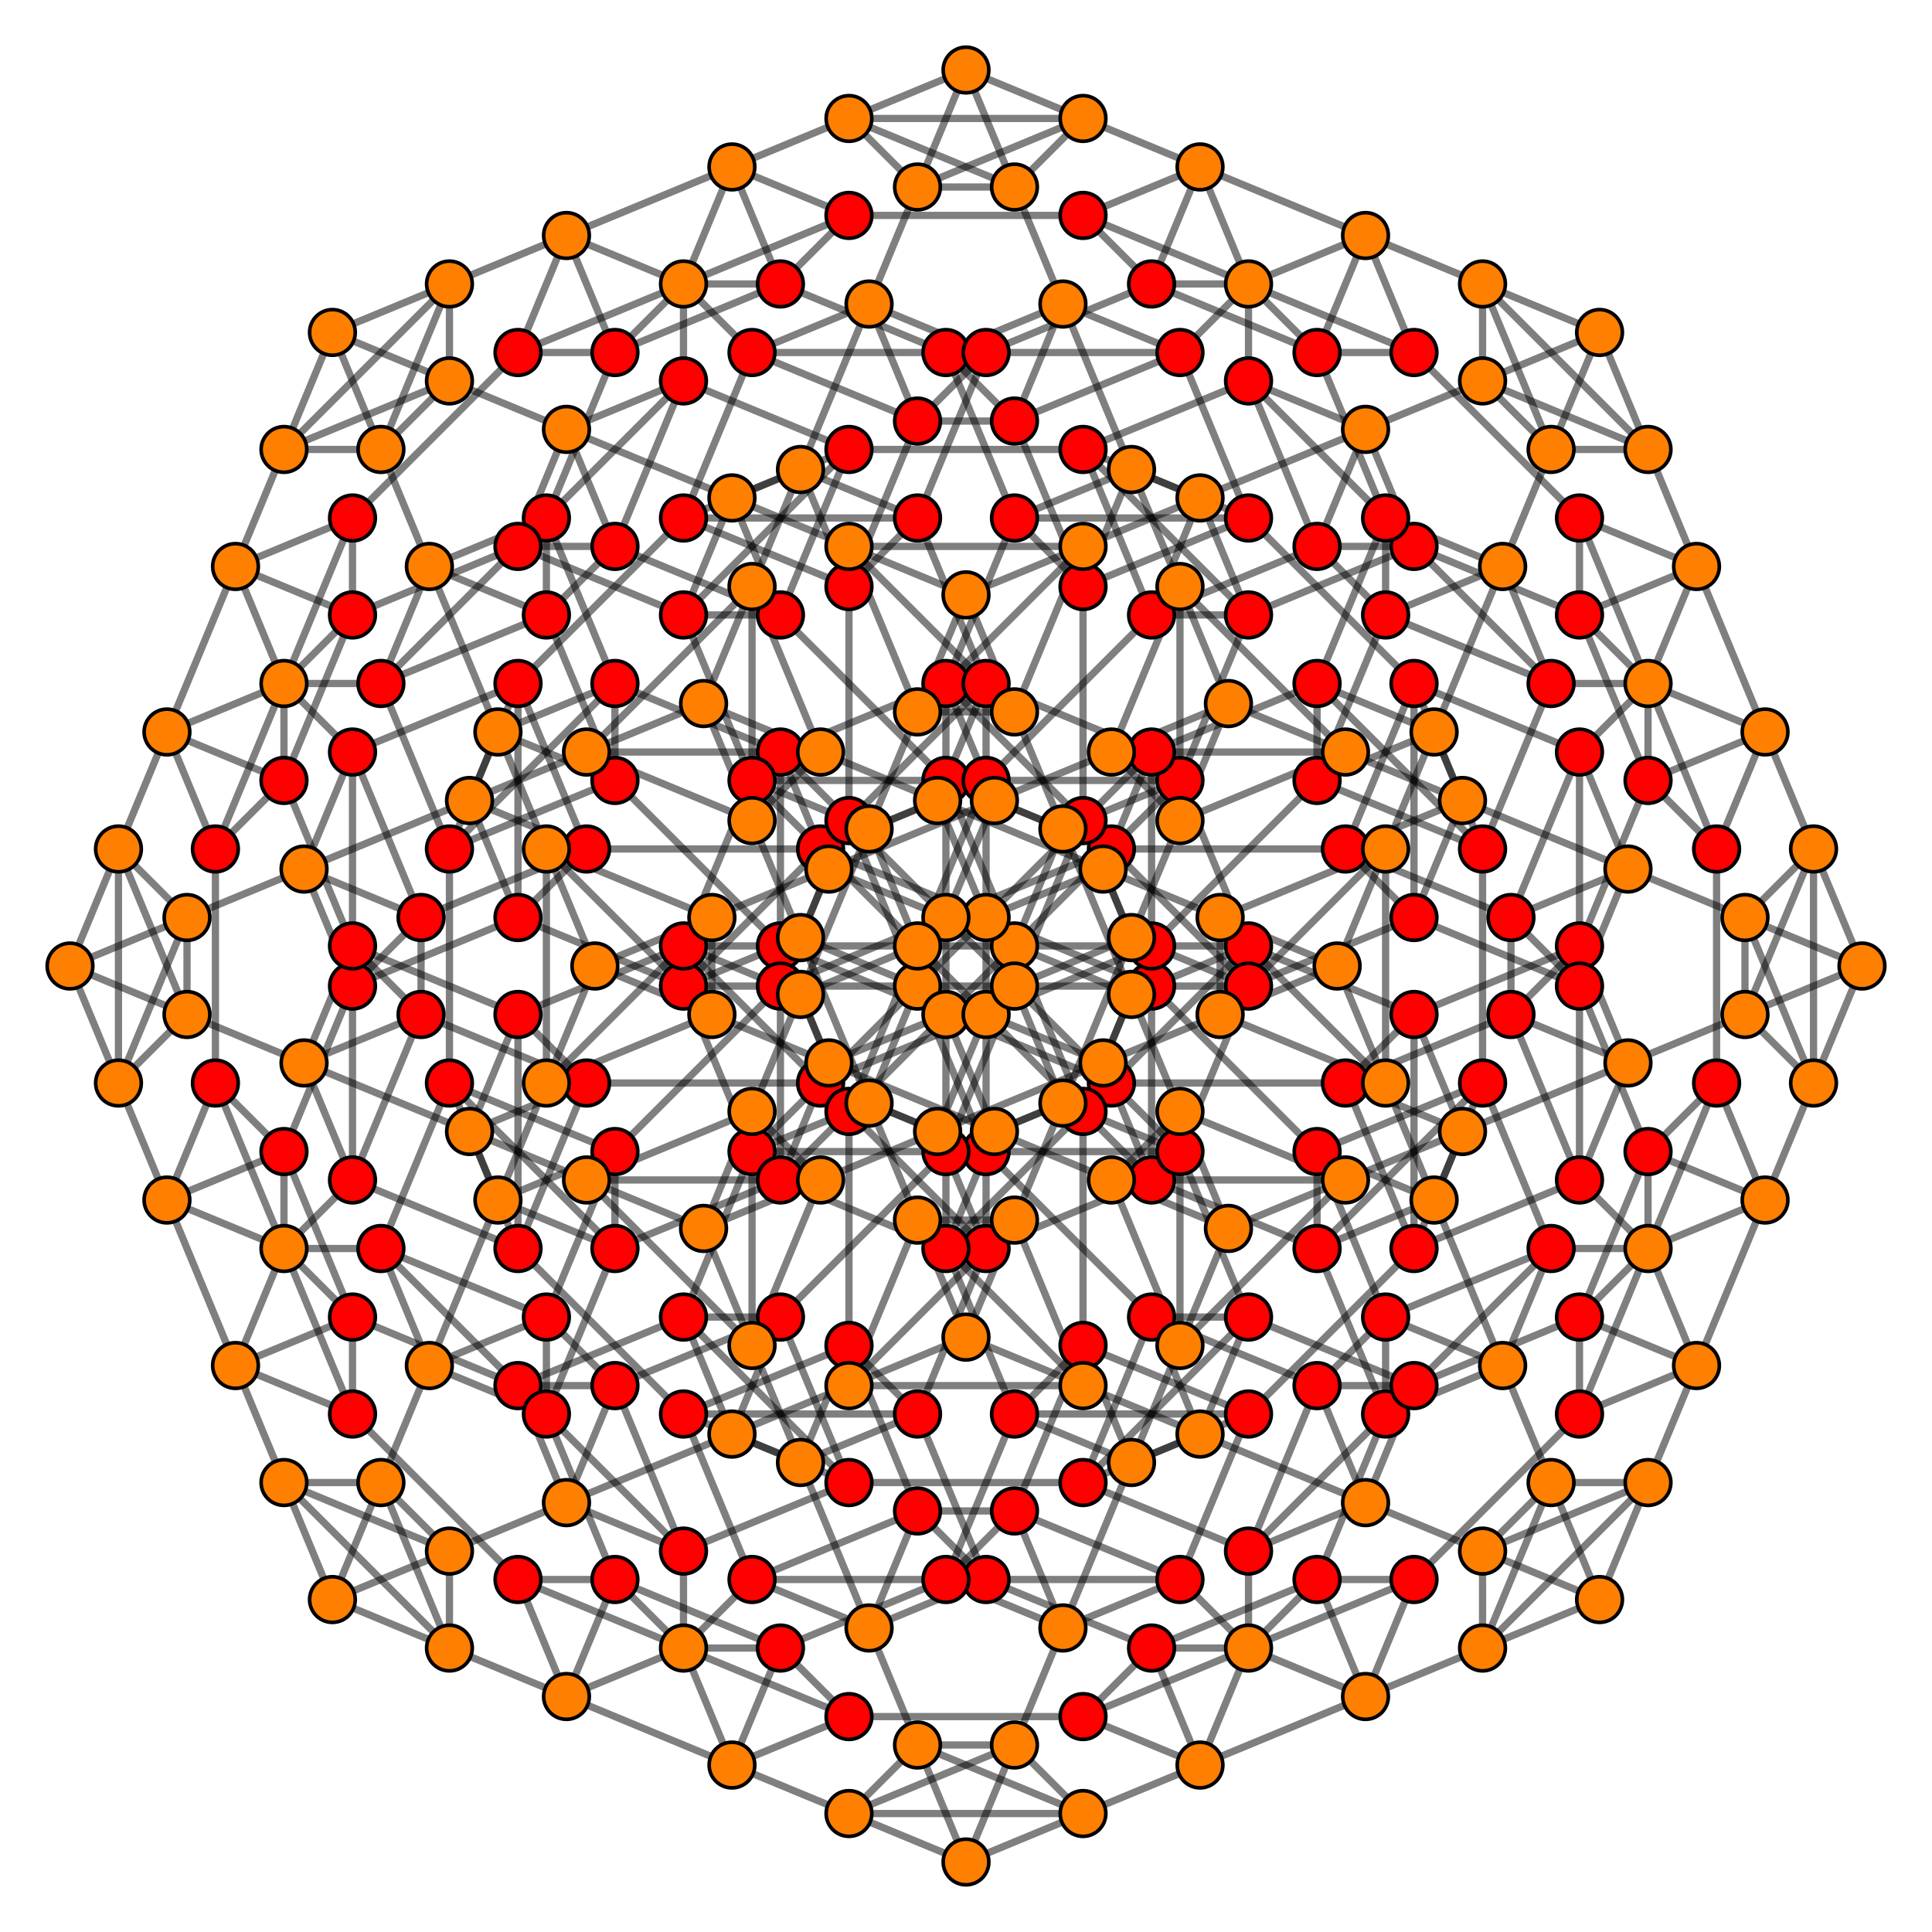 <?xml version="1.0" encoding="UTF-8" standalone="no"?>
<svg
xmlns="http://www.w3.org/2000/svg"
version="1.0"
width="1600" height="1600"
id="6-cube_t012_B4.svg">
<g style="stroke:#000000;stroke-width:6.0;stroke-opacity:0.50;">
<line x1="1542.031" y1="800.000" x2="1542.031" y2="800.000"/>
<line x1="1542.031" y1="800.000" x2="1501.889" y2="703.089"/>
<line x1="1542.031" y1="800.000" x2="1445.120" y2="759.858"/>
<line x1="1542.031" y1="800.000" x2="1445.120" y2="840.142"/>
<line x1="1542.031" y1="800.000" x2="1501.889" y2="896.911"/>
<line x1="1324.695" y1="1324.695" x2="1324.695" y2="1324.695"/>
<line x1="1324.695" y1="1324.695" x2="1284.553" y2="1227.784"/>
<line x1="1324.695" y1="1324.695" x2="1227.784" y2="1284.553"/>
<line x1="1324.695" y1="1324.695" x2="1227.784" y2="1364.837"/>
<line x1="1324.695" y1="1324.695" x2="1364.837" y2="1227.784"/>
<line x1="1017.336" y1="1017.336" x2="1017.336" y2="1017.336"/>
<line x1="1017.336" y1="1017.336" x2="977.194" y2="920.425"/>
<line x1="1017.336" y1="1017.336" x2="920.425" y2="977.194"/>
<line x1="1017.336" y1="1017.336" x2="1114.246" y2="977.194"/>
<line x1="1017.336" y1="1017.336" x2="977.194" y2="1114.246"/>
<line x1="800.000" y1="1542.031" x2="800.000" y2="1542.031"/>
<line x1="800.000" y1="1542.031" x2="759.858" y2="1445.120"/>
<line x1="800.000" y1="1542.031" x2="703.089" y2="1501.889"/>
<line x1="800.000" y1="1542.031" x2="896.911" y2="1501.889"/>
<line x1="800.000" y1="1542.031" x2="840.142" y2="1445.120"/>
<line x1="1017.336" y1="582.664" x2="1017.336" y2="582.664"/>
<line x1="1017.336" y1="582.664" x2="977.194" y2="485.754"/>
<line x1="1017.336" y1="582.664" x2="1114.246" y2="622.806"/>
<line x1="1017.336" y1="582.664" x2="920.425" y2="622.806"/>
<line x1="1017.336" y1="582.664" x2="977.194" y2="679.575"/>
<line x1="800.000" y1="1107.359" x2="800.000" y2="1107.359"/>
<line x1="800.000" y1="1107.359" x2="759.858" y2="1010.449"/>
<line x1="800.000" y1="1107.359" x2="896.911" y2="1147.501"/>
<line x1="800.000" y1="1107.359" x2="703.089" y2="1147.501"/>
<line x1="800.000" y1="1107.359" x2="840.142" y2="1010.449"/>
<line x1="492.641" y1="800.000" x2="492.641" y2="800.000"/>
<line x1="492.641" y1="800.000" x2="452.499" y2="703.089"/>
<line x1="492.641" y1="800.000" x2="589.551" y2="840.142"/>
<line x1="492.641" y1="800.000" x2="589.551" y2="759.858"/>
<line x1="492.641" y1="800.000" x2="452.499" y2="896.911"/>
<line x1="275.305" y1="1324.695" x2="275.305" y2="1324.695"/>
<line x1="275.305" y1="1324.695" x2="235.163" y2="1227.784"/>
<line x1="275.305" y1="1324.695" x2="372.216" y2="1364.837"/>
<line x1="275.305" y1="1324.695" x2="372.216" y2="1284.553"/>
<line x1="275.305" y1="1324.695" x2="315.447" y2="1227.784"/>
<line x1="1324.695" y1="275.305" x2="1324.695" y2="275.305"/>
<line x1="1324.695" y1="275.305" x2="1364.837" y2="372.216"/>
<line x1="1324.695" y1="275.305" x2="1227.784" y2="235.163"/>
<line x1="1324.695" y1="275.305" x2="1227.784" y2="315.447"/>
<line x1="1324.695" y1="275.305" x2="1284.553" y2="372.216"/>
<line x1="1107.359" y1="800.000" x2="1107.359" y2="800.000"/>
<line x1="1107.359" y1="800.000" x2="1147.501" y2="896.911"/>
<line x1="1107.359" y1="800.000" x2="1010.449" y2="759.858"/>
<line x1="1107.359" y1="800.000" x2="1010.449" y2="840.142"/>
<line x1="1107.359" y1="800.000" x2="1147.501" y2="703.089"/>
<line x1="800.000" y1="492.641" x2="800.000" y2="492.641"/>
<line x1="800.000" y1="492.641" x2="840.142" y2="589.551"/>
<line x1="800.000" y1="492.641" x2="703.089" y2="452.499"/>
<line x1="800.000" y1="492.641" x2="896.911" y2="452.499"/>
<line x1="800.000" y1="492.641" x2="759.858" y2="589.551"/>
<line x1="582.664" y1="1017.336" x2="582.664" y2="1017.336"/>
<line x1="582.664" y1="1017.336" x2="622.806" y2="1114.246"/>
<line x1="582.664" y1="1017.336" x2="485.754" y2="977.194"/>
<line x1="582.664" y1="1017.336" x2="679.575" y2="977.194"/>
<line x1="582.664" y1="1017.336" x2="622.806" y2="920.425"/>
<line x1="800.000" y1="57.969" x2="800.000" y2="57.969"/>
<line x1="800.000" y1="57.969" x2="840.142" y2="154.880"/>
<line x1="800.000" y1="57.969" x2="896.911" y2="98.111"/>
<line x1="800.000" y1="57.969" x2="703.089" y2="98.111"/>
<line x1="800.000" y1="57.969" x2="759.858" y2="154.880"/>
<line x1="582.664" y1="582.664" x2="582.664" y2="582.664"/>
<line x1="582.664" y1="582.664" x2="622.806" y2="679.575"/>
<line x1="582.664" y1="582.664" x2="679.575" y2="622.806"/>
<line x1="582.664" y1="582.664" x2="485.754" y2="622.806"/>
<line x1="582.664" y1="582.664" x2="622.806" y2="485.754"/>
<line x1="275.305" y1="275.305" x2="275.305" y2="275.305"/>
<line x1="275.305" y1="275.305" x2="315.447" y2="372.216"/>
<line x1="275.305" y1="275.305" x2="372.216" y2="315.447"/>
<line x1="275.305" y1="275.305" x2="372.216" y2="235.163"/>
<line x1="275.305" y1="275.305" x2="235.163" y2="372.216"/>
<line x1="57.969" y1="800.000" x2="57.969" y2="800.000"/>
<line x1="57.969" y1="800.000" x2="98.111" y2="896.911"/>
<line x1="57.969" y1="800.000" x2="154.880" y2="840.142"/>
<line x1="57.969" y1="800.000" x2="154.880" y2="759.858"/>
<line x1="57.969" y1="800.000" x2="98.111" y2="703.089"/>
<line x1="1501.889" y1="703.089" x2="1501.889" y2="703.089"/>
<line x1="1501.889" y1="703.089" x2="1461.747" y2="606.179"/>
<line x1="1501.889" y1="703.089" x2="1445.120" y2="759.858"/>
<line x1="1501.889" y1="703.089" x2="1445.120" y2="840.142"/>
<line x1="1501.889" y1="703.089" x2="1501.889" y2="896.911"/>
<line x1="1284.553" y1="1227.784" x2="1284.553" y2="1227.784"/>
<line x1="1284.553" y1="1227.784" x2="1244.412" y2="1130.874"/>
<line x1="1284.553" y1="1227.784" x2="1227.784" y2="1284.553"/>
<line x1="1284.553" y1="1227.784" x2="1227.784" y2="1364.837"/>
<line x1="1284.553" y1="1227.784" x2="1364.837" y2="1227.784"/>
<line x1="977.194" y1="920.425" x2="977.194" y2="920.425"/>
<line x1="977.194" y1="920.425" x2="937.052" y2="823.514"/>
<line x1="977.194" y1="920.425" x2="920.425" y2="977.194"/>
<line x1="977.194" y1="920.425" x2="1114.246" y2="977.194"/>
<line x1="977.194" y1="920.425" x2="977.194" y2="1114.246"/>
<line x1="759.858" y1="1445.120" x2="759.858" y2="1445.120"/>
<line x1="759.858" y1="1445.120" x2="719.717" y2="1348.210"/>
<line x1="759.858" y1="1445.120" x2="703.089" y2="1501.889"/>
<line x1="759.858" y1="1445.120" x2="896.911" y2="1501.889"/>
<line x1="759.858" y1="1445.120" x2="840.142" y2="1445.120"/>
<line x1="977.194" y1="485.754" x2="977.194" y2="485.754"/>
<line x1="977.194" y1="485.754" x2="937.052" y2="388.843"/>
<line x1="977.194" y1="485.754" x2="1114.246" y2="622.806"/>
<line x1="977.194" y1="485.754" x2="920.425" y2="622.806"/>
<line x1="977.194" y1="485.754" x2="977.194" y2="679.575"/>
<line x1="759.858" y1="1010.449" x2="759.858" y2="1010.449"/>
<line x1="759.858" y1="1010.449" x2="719.717" y2="913.538"/>
<line x1="759.858" y1="1010.449" x2="896.911" y2="1147.501"/>
<line x1="759.858" y1="1010.449" x2="703.089" y2="1147.501"/>
<line x1="759.858" y1="1010.449" x2="840.142" y2="1010.449"/>
<line x1="452.499" y1="703.089" x2="452.499" y2="703.089"/>
<line x1="452.499" y1="703.089" x2="412.357" y2="606.179"/>
<line x1="452.499" y1="703.089" x2="589.551" y2="840.142"/>
<line x1="452.499" y1="703.089" x2="589.551" y2="759.858"/>
<line x1="452.499" y1="703.089" x2="452.499" y2="896.911"/>
<line x1="235.163" y1="1227.784" x2="235.163" y2="1227.784"/>
<line x1="235.163" y1="1227.784" x2="195.022" y2="1130.874"/>
<line x1="235.163" y1="1227.784" x2="372.216" y2="1364.837"/>
<line x1="235.163" y1="1227.784" x2="372.216" y2="1284.553"/>
<line x1="235.163" y1="1227.784" x2="315.447" y2="1227.784"/>
<line x1="1364.837" y1="372.216" x2="1364.837" y2="372.216"/>
<line x1="1364.837" y1="372.216" x2="1404.979" y2="469.126"/>
<line x1="1364.837" y1="372.216" x2="1227.784" y2="235.163"/>
<line x1="1364.837" y1="372.216" x2="1227.784" y2="315.447"/>
<line x1="1364.837" y1="372.216" x2="1284.553" y2="372.216"/>
<line x1="1147.501" y1="896.911" x2="1147.501" y2="896.911"/>
<line x1="1147.501" y1="896.911" x2="1187.643" y2="993.821"/>
<line x1="1147.501" y1="896.911" x2="1010.449" y2="759.858"/>
<line x1="1147.501" y1="896.911" x2="1010.449" y2="840.142"/>
<line x1="1147.501" y1="896.911" x2="1147.501" y2="703.089"/>
<line x1="840.142" y1="589.551" x2="840.142" y2="589.551"/>
<line x1="840.142" y1="589.551" x2="880.283" y2="686.462"/>
<line x1="840.142" y1="589.551" x2="703.089" y2="452.499"/>
<line x1="840.142" y1="589.551" x2="896.911" y2="452.499"/>
<line x1="840.142" y1="589.551" x2="759.858" y2="589.551"/>
<line x1="622.806" y1="1114.246" x2="622.806" y2="1114.246"/>
<line x1="622.806" y1="1114.246" x2="662.948" y2="1211.157"/>
<line x1="622.806" y1="1114.246" x2="485.754" y2="977.194"/>
<line x1="622.806" y1="1114.246" x2="679.575" y2="977.194"/>
<line x1="622.806" y1="1114.246" x2="622.806" y2="920.425"/>
<line x1="840.142" y1="154.880" x2="840.142" y2="154.880"/>
<line x1="840.142" y1="154.880" x2="880.283" y2="251.790"/>
<line x1="840.142" y1="154.880" x2="896.911" y2="98.111"/>
<line x1="840.142" y1="154.880" x2="703.089" y2="98.111"/>
<line x1="840.142" y1="154.880" x2="759.858" y2="154.880"/>
<line x1="622.806" y1="679.575" x2="622.806" y2="679.575"/>
<line x1="622.806" y1="679.575" x2="662.948" y2="776.486"/>
<line x1="622.806" y1="679.575" x2="679.575" y2="622.806"/>
<line x1="622.806" y1="679.575" x2="485.754" y2="622.806"/>
<line x1="622.806" y1="679.575" x2="622.806" y2="485.754"/>
<line x1="315.447" y1="372.216" x2="315.447" y2="372.216"/>
<line x1="315.447" y1="372.216" x2="355.588" y2="469.126"/>
<line x1="315.447" y1="372.216" x2="372.216" y2="315.447"/>
<line x1="315.447" y1="372.216" x2="372.216" y2="235.163"/>
<line x1="315.447" y1="372.216" x2="235.163" y2="372.216"/>
<line x1="98.111" y1="896.911" x2="98.111" y2="896.911"/>
<line x1="98.111" y1="896.911" x2="138.253" y2="993.821"/>
<line x1="98.111" y1="896.911" x2="154.880" y2="840.142"/>
<line x1="98.111" y1="896.911" x2="154.880" y2="759.858"/>
<line x1="98.111" y1="896.911" x2="98.111" y2="703.089"/>
<line x1="1461.747" y1="606.179" x2="1404.979" y2="469.126"/>
<line x1="1461.747" y1="606.179" x2="1461.747" y2="606.179"/>
<line x1="1461.747" y1="606.179" x2="1364.837" y2="566.037"/>
<line x1="1461.747" y1="606.179" x2="1364.837" y2="646.320"/>
<line x1="1461.747" y1="606.179" x2="1421.606" y2="703.089"/>
<line x1="1244.412" y1="1130.874" x2="1187.643" y2="993.821"/>
<line x1="1244.412" y1="1130.874" x2="1244.412" y2="1130.874"/>
<line x1="1244.412" y1="1130.874" x2="1147.501" y2="1090.732"/>
<line x1="1244.412" y1="1130.874" x2="1147.501" y2="1171.015"/>
<line x1="1244.412" y1="1130.874" x2="1284.553" y2="1033.963"/>
<line x1="937.052" y1="823.514" x2="880.283" y2="686.462"/>
<line x1="937.052" y1="823.514" x2="937.052" y2="823.514"/>
<line x1="937.052" y1="823.514" x2="840.142" y2="783.373"/>
<line x1="937.052" y1="823.514" x2="1033.963" y2="783.373"/>
<line x1="937.052" y1="823.514" x2="896.911" y2="920.425"/>
<line x1="719.717" y1="1348.210" x2="662.948" y2="1211.157"/>
<line x1="719.717" y1="1348.210" x2="719.717" y2="1348.210"/>
<line x1="719.717" y1="1348.210" x2="622.806" y2="1308.068"/>
<line x1="719.717" y1="1348.210" x2="816.627" y2="1308.068"/>
<line x1="719.717" y1="1348.210" x2="759.858" y2="1251.299"/>
<line x1="937.052" y1="388.843" x2="880.283" y2="251.790"/>
<line x1="937.052" y1="388.843" x2="937.052" y2="388.843"/>
<line x1="937.052" y1="388.843" x2="1033.963" y2="428.985"/>
<line x1="937.052" y1="388.843" x2="840.142" y2="428.985"/>
<line x1="937.052" y1="388.843" x2="896.911" y2="485.754"/>
<line x1="719.717" y1="913.538" x2="662.948" y2="776.486"/>
<line x1="719.717" y1="913.538" x2="719.717" y2="913.538"/>
<line x1="719.717" y1="913.538" x2="816.627" y2="953.680"/>
<line x1="719.717" y1="913.538" x2="622.806" y2="953.680"/>
<line x1="719.717" y1="913.538" x2="759.858" y2="816.627"/>
<line x1="412.357" y1="606.179" x2="355.588" y2="469.126"/>
<line x1="412.357" y1="606.179" x2="412.357" y2="606.179"/>
<line x1="412.357" y1="606.179" x2="509.268" y2="646.320"/>
<line x1="412.357" y1="606.179" x2="509.268" y2="566.037"/>
<line x1="412.357" y1="606.179" x2="372.216" y2="703.089"/>
<line x1="195.022" y1="1130.874" x2="138.253" y2="993.821"/>
<line x1="195.022" y1="1130.874" x2="195.022" y2="1130.874"/>
<line x1="195.022" y1="1130.874" x2="291.932" y2="1171.015"/>
<line x1="195.022" y1="1130.874" x2="291.932" y2="1090.732"/>
<line x1="195.022" y1="1130.874" x2="235.163" y2="1033.963"/>
<line x1="1404.979" y1="469.126" x2="1404.979" y2="469.126"/>
<line x1="1404.979" y1="469.126" x2="1308.068" y2="428.985"/>
<line x1="1404.979" y1="469.126" x2="1308.068" y2="509.268"/>
<line x1="1404.979" y1="469.126" x2="1364.837" y2="566.037"/>
<line x1="1187.643" y1="993.821" x2="1187.643" y2="993.821"/>
<line x1="1187.643" y1="993.821" x2="1090.732" y2="953.680"/>
<line x1="1187.643" y1="993.821" x2="1090.732" y2="1033.963"/>
<line x1="1187.643" y1="993.821" x2="1227.784" y2="896.911"/>
<line x1="880.283" y1="686.462" x2="880.283" y2="686.462"/>
<line x1="880.283" y1="686.462" x2="783.373" y2="646.320"/>
<line x1="880.283" y1="686.462" x2="977.194" y2="646.320"/>
<line x1="880.283" y1="686.462" x2="840.142" y2="783.373"/>
<line x1="662.948" y1="1211.157" x2="662.948" y2="1211.157"/>
<line x1="662.948" y1="1211.157" x2="566.037" y2="1171.015"/>
<line x1="662.948" y1="1211.157" x2="759.858" y2="1171.015"/>
<line x1="662.948" y1="1211.157" x2="703.089" y2="1114.246"/>
<line x1="880.283" y1="251.790" x2="880.283" y2="251.790"/>
<line x1="880.283" y1="251.790" x2="977.194" y2="291.932"/>
<line x1="880.283" y1="251.790" x2="783.373" y2="291.932"/>
<line x1="880.283" y1="251.790" x2="840.142" y2="348.701"/>
<line x1="662.948" y1="776.486" x2="662.948" y2="776.486"/>
<line x1="662.948" y1="776.486" x2="759.858" y2="816.627"/>
<line x1="662.948" y1="776.486" x2="566.037" y2="816.627"/>
<line x1="662.948" y1="776.486" x2="703.089" y2="679.575"/>
<line x1="355.588" y1="469.126" x2="355.588" y2="469.126"/>
<line x1="355.588" y1="469.126" x2="452.499" y2="509.268"/>
<line x1="355.588" y1="469.126" x2="452.499" y2="428.985"/>
<line x1="355.588" y1="469.126" x2="315.447" y2="566.037"/>
<line x1="138.253" y1="993.821" x2="138.253" y2="993.821"/>
<line x1="138.253" y1="993.821" x2="235.163" y2="1033.963"/>
<line x1="138.253" y1="993.821" x2="235.163" y2="953.680"/>
<line x1="138.253" y1="993.821" x2="178.394" y2="896.911"/>
<line x1="1445.120" y1="759.858" x2="1445.120" y2="759.858"/>
<line x1="1445.120" y1="759.858" x2="1348.209" y2="719.717"/>
<line x1="1445.120" y1="759.858" x2="1445.120" y2="840.142"/>
<line x1="1445.120" y1="759.858" x2="1501.889" y2="896.911"/>
<line x1="1227.784" y1="1284.553" x2="1227.784" y2="1284.553"/>
<line x1="1227.784" y1="1284.553" x2="1130.874" y2="1244.412"/>
<line x1="1227.784" y1="1284.553" x2="1227.784" y2="1364.837"/>
<line x1="1227.784" y1="1284.553" x2="1364.837" y2="1227.784"/>
<line x1="920.425" y1="977.194" x2="920.425" y2="977.194"/>
<line x1="920.425" y1="977.194" x2="823.514" y2="937.052"/>
<line x1="920.425" y1="977.194" x2="1114.246" y2="977.194"/>
<line x1="920.425" y1="977.194" x2="977.194" y2="1114.246"/>
<line x1="703.089" y1="1501.889" x2="703.089" y2="1501.889"/>
<line x1="703.089" y1="1501.889" x2="606.179" y2="1461.747"/>
<line x1="703.089" y1="1501.889" x2="896.911" y2="1501.889"/>
<line x1="703.089" y1="1501.889" x2="840.142" y2="1445.120"/>
<line x1="1114.246" y1="622.806" x2="1114.246" y2="622.806"/>
<line x1="1114.246" y1="622.806" x2="1211.157" y2="662.948"/>
<line x1="1114.246" y1="622.806" x2="920.425" y2="622.806"/>
<line x1="1114.246" y1="622.806" x2="977.194" y2="679.575"/>
<line x1="896.911" y1="1147.501" x2="896.911" y2="1147.501"/>
<line x1="896.911" y1="1147.501" x2="993.821" y2="1187.643"/>
<line x1="896.911" y1="1147.501" x2="703.089" y2="1147.501"/>
<line x1="896.911" y1="1147.501" x2="840.142" y2="1010.449"/>
<line x1="589.551" y1="840.142" x2="589.551" y2="840.142"/>
<line x1="589.551" y1="840.142" x2="686.462" y2="880.283"/>
<line x1="589.551" y1="840.142" x2="589.551" y2="759.858"/>
<line x1="589.551" y1="840.142" x2="452.499" y2="896.911"/>
<line x1="372.216" y1="1364.837" x2="372.216" y2="1364.837"/>
<line x1="372.216" y1="1364.837" x2="469.126" y2="1404.979"/>
<line x1="372.216" y1="1364.837" x2="372.216" y2="1284.553"/>
<line x1="372.216" y1="1364.837" x2="315.447" y2="1227.784"/>
<line x1="1227.784" y1="235.163" x2="1227.784" y2="235.163"/>
<line x1="1227.784" y1="235.163" x2="1130.874" y2="195.022"/>
<line x1="1227.784" y1="235.163" x2="1227.784" y2="315.447"/>
<line x1="1227.784" y1="235.163" x2="1284.553" y2="372.216"/>
<line x1="1010.449" y1="759.858" x2="1010.449" y2="759.858"/>
<line x1="1010.449" y1="759.858" x2="913.538" y2="719.717"/>
<line x1="1010.449" y1="759.858" x2="1010.449" y2="840.142"/>
<line x1="1010.449" y1="759.858" x2="1147.501" y2="703.089"/>
<line x1="703.089" y1="452.499" x2="703.089" y2="452.499"/>
<line x1="703.089" y1="452.499" x2="606.179" y2="412.357"/>
<line x1="703.089" y1="452.499" x2="896.911" y2="452.499"/>
<line x1="703.089" y1="452.499" x2="759.858" y2="589.551"/>
<line x1="485.754" y1="977.194" x2="485.754" y2="977.194"/>
<line x1="485.754" y1="977.194" x2="388.843" y2="937.052"/>
<line x1="485.754" y1="977.194" x2="679.575" y2="977.194"/>
<line x1="485.754" y1="977.194" x2="622.806" y2="920.425"/>
<line x1="896.911" y1="98.111" x2="896.911" y2="98.111"/>
<line x1="896.911" y1="98.111" x2="993.821" y2="138.253"/>
<line x1="896.911" y1="98.111" x2="703.089" y2="98.111"/>
<line x1="896.911" y1="98.111" x2="759.858" y2="154.880"/>
<line x1="679.575" y1="622.806" x2="679.575" y2="622.806"/>
<line x1="679.575" y1="622.806" x2="776.486" y2="662.948"/>
<line x1="679.575" y1="622.806" x2="485.754" y2="622.806"/>
<line x1="679.575" y1="622.806" x2="622.806" y2="485.754"/>
<line x1="372.216" y1="315.447" x2="372.216" y2="315.447"/>
<line x1="372.216" y1="315.447" x2="469.126" y2="355.588"/>
<line x1="372.216" y1="315.447" x2="372.216" y2="235.163"/>
<line x1="372.216" y1="315.447" x2="235.163" y2="372.216"/>
<line x1="154.880" y1="840.142" x2="154.880" y2="840.142"/>
<line x1="154.880" y1="840.142" x2="251.790" y2="880.283"/>
<line x1="154.880" y1="840.142" x2="154.880" y2="759.858"/>
<line x1="154.880" y1="840.142" x2="98.111" y2="703.089"/>
<line x1="1364.837" y1="566.037" x2="1308.068" y2="428.985"/>
<line x1="1364.837" y1="566.037" x2="1308.068" y2="622.806"/>
<line x1="1364.837" y1="566.037" x2="1364.837" y2="646.320"/>
<line x1="1364.837" y1="566.037" x2="1421.606" y2="703.089"/>
<line x1="1147.501" y1="1090.732" x2="1090.732" y2="953.680"/>
<line x1="1147.501" y1="1090.732" x2="1090.732" y2="1147.501"/>
<line x1="1147.501" y1="1090.732" x2="1147.501" y2="1171.015"/>
<line x1="1147.501" y1="1090.732" x2="1284.553" y2="1033.963"/>
<line x1="840.142" y1="783.373" x2="783.373" y2="646.320"/>
<line x1="840.142" y1="783.373" x2="783.373" y2="840.142"/>
<line x1="840.142" y1="783.373" x2="1033.963" y2="783.373"/>
<line x1="840.142" y1="783.373" x2="896.911" y2="920.425"/>
<line x1="622.806" y1="1308.068" x2="566.037" y2="1171.015"/>
<line x1="622.806" y1="1308.068" x2="566.037" y2="1364.837"/>
<line x1="622.806" y1="1308.068" x2="816.627" y2="1308.068"/>
<line x1="622.806" y1="1308.068" x2="759.858" y2="1251.299"/>
<line x1="1033.963" y1="428.985" x2="977.194" y2="291.932"/>
<line x1="1033.963" y1="428.985" x2="1171.015" y2="566.037"/>
<line x1="1033.963" y1="428.985" x2="840.142" y2="428.985"/>
<line x1="1033.963" y1="428.985" x2="896.911" y2="485.754"/>
<line x1="816.627" y1="953.680" x2="759.858" y2="816.627"/>
<line x1="816.627" y1="953.680" x2="953.680" y2="1090.732"/>
<line x1="816.627" y1="953.680" x2="622.806" y2="953.680"/>
<line x1="509.268" y1="646.320" x2="452.499" y2="509.268"/>
<line x1="509.268" y1="646.320" x2="646.320" y2="783.373"/>
<line x1="509.268" y1="646.320" x2="509.268" y2="566.037"/>
<line x1="509.268" y1="646.320" x2="372.216" y2="703.089"/>
<line x1="291.932" y1="1171.015" x2="235.163" y2="1033.963"/>
<line x1="291.932" y1="1171.015" x2="428.985" y2="1308.068"/>
<line x1="291.932" y1="1171.015" x2="291.932" y2="1090.732"/>
<line x1="1308.068" y1="428.985" x2="1171.015" y2="291.932"/>
<line x1="1308.068" y1="428.985" x2="1308.068" y2="509.268"/>
<line x1="1090.732" y1="953.680" x2="953.680" y2="816.627"/>
<line x1="1090.732" y1="953.680" x2="1090.732" y2="1033.963"/>
<line x1="1090.732" y1="953.680" x2="1227.784" y2="896.911"/>
<line x1="783.373" y1="646.320" x2="646.320" y2="509.268"/>
<line x1="783.373" y1="646.320" x2="977.194" y2="646.320"/>
<line x1="566.037" y1="1171.015" x2="428.985" y2="1033.963"/>
<line x1="566.037" y1="1171.015" x2="759.858" y2="1171.015"/>
<line x1="566.037" y1="1171.015" x2="703.089" y2="1114.246"/>
<line x1="977.194" y1="291.932" x2="1033.963" y2="235.163"/>
<line x1="977.194" y1="291.932" x2="783.373" y2="291.932"/>
<line x1="977.194" y1="291.932" x2="840.142" y2="348.701"/>
<line x1="759.858" y1="816.627" x2="816.627" y2="759.858"/>
<line x1="759.858" y1="816.627" x2="566.037" y2="816.627"/>
<line x1="759.858" y1="816.627" x2="703.089" y2="679.575"/>
<line x1="452.499" y1="509.268" x2="509.268" y2="452.499"/>
<line x1="452.499" y1="509.268" x2="452.499" y2="428.985"/>
<line x1="452.499" y1="509.268" x2="315.447" y2="566.037"/>
<line x1="235.163" y1="1033.963" x2="291.932" y2="977.194"/>
<line x1="235.163" y1="1033.963" x2="235.163" y2="953.680"/>
<line x1="235.163" y1="1033.963" x2="178.394" y2="896.911"/>
<line x1="1348.209" y1="719.717" x2="1211.157" y2="662.948"/>
<line x1="1348.209" y1="719.717" x2="1348.209" y2="719.717"/>
<line x1="1348.209" y1="719.717" x2="1308.068" y2="622.806"/>
<line x1="1348.209" y1="719.717" x2="1251.299" y2="759.858"/>
<line x1="1348.209" y1="719.717" x2="1308.068" y2="816.627"/>
<line x1="1130.874" y1="1244.412" x2="993.821" y2="1187.643"/>
<line x1="1130.874" y1="1244.412" x2="1130.874" y2="1244.412"/>
<line x1="1130.874" y1="1244.412" x2="1090.732" y2="1147.501"/>
<line x1="1130.874" y1="1244.412" x2="1033.963" y2="1284.553"/>
<line x1="1130.874" y1="1244.412" x2="1171.015" y2="1147.501"/>
<line x1="823.514" y1="937.052" x2="686.462" y2="880.283"/>
<line x1="823.514" y1="937.052" x2="823.514" y2="937.052"/>
<line x1="823.514" y1="937.052" x2="783.373" y2="840.142"/>
<line x1="823.514" y1="937.052" x2="920.425" y2="896.911"/>
<line x1="823.514" y1="937.052" x2="783.373" y2="1033.963"/>
<line x1="606.179" y1="1461.747" x2="469.126" y2="1404.979"/>
<line x1="606.179" y1="1461.747" x2="606.179" y2="1461.747"/>
<line x1="606.179" y1="1461.747" x2="566.037" y2="1364.837"/>
<line x1="606.179" y1="1461.747" x2="703.089" y2="1421.606"/>
<line x1="606.179" y1="1461.747" x2="646.320" y2="1364.837"/>
<line x1="1211.157" y1="662.948" x2="1211.157" y2="662.948"/>
<line x1="1211.157" y1="662.948" x2="1171.015" y2="566.037"/>
<line x1="1211.157" y1="662.948" x2="1114.246" y2="703.089"/>
<line x1="1211.157" y1="662.948" x2="1171.015" y2="759.858"/>
<line x1="993.821" y1="1187.643" x2="993.821" y2="1187.643"/>
<line x1="993.821" y1="1187.643" x2="953.680" y2="1090.732"/>
<line x1="993.821" y1="1187.643" x2="896.911" y2="1227.784"/>
<line x1="993.821" y1="1187.643" x2="1033.963" y2="1090.732"/>
<line x1="686.462" y1="880.283" x2="686.462" y2="880.283"/>
<line x1="686.462" y1="880.283" x2="646.320" y2="783.373"/>
<line x1="686.462" y1="880.283" x2="783.373" y2="840.142"/>
<line x1="686.462" y1="880.283" x2="646.320" y2="977.194"/>
<line x1="469.126" y1="1404.979" x2="469.126" y2="1404.979"/>
<line x1="469.126" y1="1404.979" x2="428.985" y2="1308.068"/>
<line x1="469.126" y1="1404.979" x2="566.037" y2="1364.837"/>
<line x1="469.126" y1="1404.979" x2="509.268" y2="1308.068"/>
<line x1="1130.874" y1="195.022" x2="993.821" y2="138.253"/>
<line x1="1130.874" y1="195.022" x2="1130.874" y2="195.022"/>
<line x1="1130.874" y1="195.022" x2="1171.015" y2="291.932"/>
<line x1="1130.874" y1="195.022" x2="1033.963" y2="235.163"/>
<line x1="1130.874" y1="195.022" x2="1090.732" y2="291.932"/>
<line x1="913.538" y1="719.717" x2="776.486" y2="662.948"/>
<line x1="913.538" y1="719.717" x2="913.538" y2="719.717"/>
<line x1="913.538" y1="719.717" x2="953.680" y2="816.627"/>
<line x1="913.538" y1="719.717" x2="816.627" y2="759.858"/>
<line x1="913.538" y1="719.717" x2="953.680" y2="622.806"/>
<line x1="606.179" y1="412.357" x2="469.126" y2="355.588"/>
<line x1="606.179" y1="412.357" x2="606.179" y2="412.357"/>
<line x1="606.179" y1="412.357" x2="646.320" y2="509.268"/>
<line x1="606.179" y1="412.357" x2="703.089" y2="372.216"/>
<line x1="606.179" y1="412.357" x2="566.037" y2="509.268"/>
<line x1="388.843" y1="937.052" x2="251.790" y2="880.283"/>
<line x1="388.843" y1="937.052" x2="388.843" y2="937.052"/>
<line x1="388.843" y1="937.052" x2="428.985" y2="1033.963"/>
<line x1="388.843" y1="937.052" x2="485.754" y2="896.911"/>
<line x1="388.843" y1="937.052" x2="428.985" y2="840.142"/>
<line x1="993.821" y1="138.253" x2="993.821" y2="138.253"/>
<line x1="993.821" y1="138.253" x2="1033.963" y2="235.163"/>
<line x1="993.821" y1="138.253" x2="896.911" y2="178.394"/>
<line x1="993.821" y1="138.253" x2="953.680" y2="235.163"/>
<line x1="776.486" y1="662.948" x2="776.486" y2="662.948"/>
<line x1="776.486" y1="662.948" x2="816.627" y2="759.858"/>
<line x1="776.486" y1="662.948" x2="679.575" y2="703.089"/>
<line x1="776.486" y1="662.948" x2="816.627" y2="566.037"/>
<line x1="469.126" y1="355.588" x2="469.126" y2="355.588"/>
<line x1="469.126" y1="355.588" x2="509.268" y2="452.499"/>
<line x1="469.126" y1="355.588" x2="566.037" y2="315.447"/>
<line x1="469.126" y1="355.588" x2="428.985" y2="452.499"/>
<line x1="251.790" y1="880.283" x2="251.790" y2="880.283"/>
<line x1="251.790" y1="880.283" x2="291.932" y2="977.194"/>
<line x1="251.790" y1="880.283" x2="348.701" y2="840.142"/>
<line x1="251.790" y1="880.283" x2="291.932" y2="783.373"/>
<line x1="1308.068" y1="622.806" x2="1171.015" y2="566.037"/>
<line x1="1308.068" y1="622.806" x2="1251.299" y2="759.858"/>
<line x1="1308.068" y1="622.806" x2="1308.068" y2="816.627"/>
<line x1="1090.732" y1="1147.501" x2="953.680" y2="1090.732"/>
<line x1="1090.732" y1="1147.501" x2="1033.963" y2="1284.553"/>
<line x1="1090.732" y1="1147.501" x2="1171.015" y2="1147.501"/>
<line x1="783.373" y1="840.142" x2="646.320" y2="783.373"/>
<line x1="783.373" y1="840.142" x2="920.425" y2="896.911"/>
<line x1="783.373" y1="840.142" x2="783.373" y2="1033.963"/>
<line x1="566.037" y1="1364.837" x2="428.985" y2="1308.068"/>
<line x1="566.037" y1="1364.837" x2="703.089" y2="1421.606"/>
<line x1="566.037" y1="1364.837" x2="646.320" y2="1364.837"/>
<line x1="1171.015" y1="566.037" x2="1114.246" y2="703.089"/>
<line x1="1171.015" y1="566.037" x2="1171.015" y2="759.858"/>
<line x1="953.680" y1="1090.732" x2="896.911" y2="1227.784"/>
<line x1="953.680" y1="1090.732" x2="1033.963" y2="1090.732"/>
<line x1="646.320" y1="783.373" x2="646.320" y2="977.194"/>
<line x1="428.985" y1="1308.068" x2="509.268" y2="1308.068"/>
<line x1="1171.015" y1="291.932" x2="1033.963" y2="235.163"/>
<line x1="1171.015" y1="291.932" x2="1090.732" y2="291.932"/>
<line x1="953.680" y1="816.627" x2="816.627" y2="759.858"/>
<line x1="953.680" y1="816.627" x2="953.680" y2="622.806"/>
<line x1="646.320" y1="509.268" x2="509.268" y2="452.499"/>
<line x1="646.320" y1="509.268" x2="703.089" y2="372.216"/>
<line x1="646.320" y1="509.268" x2="566.037" y2="509.268"/>
<line x1="428.985" y1="1033.963" x2="291.932" y2="977.194"/>
<line x1="428.985" y1="1033.963" x2="485.754" y2="896.911"/>
<line x1="428.985" y1="1033.963" x2="428.985" y2="840.142"/>
<line x1="1033.963" y1="235.163" x2="896.911" y2="178.394"/>
<line x1="1033.963" y1="235.163" x2="953.680" y2="235.163"/>
<line x1="816.627" y1="759.858" x2="679.575" y2="703.089"/>
<line x1="816.627" y1="759.858" x2="816.627" y2="566.037"/>
<line x1="509.268" y1="452.499" x2="566.037" y2="315.447"/>
<line x1="509.268" y1="452.499" x2="428.985" y2="452.499"/>
<line x1="291.932" y1="977.194" x2="348.701" y2="840.142"/>
<line x1="291.932" y1="977.194" x2="291.932" y2="783.373"/>
<line x1="1445.120" y1="840.142" x2="1445.120" y2="840.142"/>
<line x1="1445.120" y1="840.142" x2="1348.209" y2="880.283"/>
<line x1="1445.120" y1="840.142" x2="1501.889" y2="896.911"/>
<line x1="1227.784" y1="1364.837" x2="1227.784" y2="1364.837"/>
<line x1="1227.784" y1="1364.837" x2="1130.874" y2="1404.979"/>
<line x1="1227.784" y1="1364.837" x2="1364.837" y2="1227.784"/>
<line x1="1114.246" y1="977.194" x2="1114.246" y2="977.194"/>
<line x1="1114.246" y1="977.194" x2="1211.157" y2="937.052"/>
<line x1="1114.246" y1="977.194" x2="977.194" y2="1114.246"/>
<line x1="896.911" y1="1501.889" x2="896.911" y2="1501.889"/>
<line x1="896.911" y1="1501.889" x2="993.821" y2="1461.747"/>
<line x1="896.911" y1="1501.889" x2="840.142" y2="1445.120"/>
<line x1="920.425" y1="622.806" x2="920.425" y2="622.806"/>
<line x1="920.425" y1="622.806" x2="823.514" y2="662.948"/>
<line x1="920.425" y1="622.806" x2="977.194" y2="679.575"/>
<line x1="703.089" y1="1147.501" x2="703.089" y2="1147.501"/>
<line x1="703.089" y1="1147.501" x2="606.179" y2="1187.643"/>
<line x1="703.089" y1="1147.501" x2="840.142" y2="1010.449"/>
<line x1="589.551" y1="759.858" x2="589.551" y2="759.858"/>
<line x1="589.551" y1="759.858" x2="686.462" y2="719.717"/>
<line x1="589.551" y1="759.858" x2="452.499" y2="896.911"/>
<line x1="372.216" y1="1284.553" x2="372.216" y2="1284.553"/>
<line x1="372.216" y1="1284.553" x2="469.126" y2="1244.412"/>
<line x1="372.216" y1="1284.553" x2="315.447" y2="1227.784"/>
<line x1="1227.784" y1="315.447" x2="1227.784" y2="315.447"/>
<line x1="1227.784" y1="315.447" x2="1130.874" y2="355.588"/>
<line x1="1227.784" y1="315.447" x2="1284.553" y2="372.216"/>
<line x1="1010.449" y1="840.142" x2="1010.449" y2="840.142"/>
<line x1="1010.449" y1="840.142" x2="913.538" y2="880.283"/>
<line x1="1010.449" y1="840.142" x2="1147.501" y2="703.089"/>
<line x1="896.911" y1="452.499" x2="896.911" y2="452.499"/>
<line x1="896.911" y1="452.499" x2="993.821" y2="412.357"/>
<line x1="896.911" y1="452.499" x2="759.858" y2="589.551"/>
<line x1="679.575" y1="977.194" x2="679.575" y2="977.194"/>
<line x1="679.575" y1="977.194" x2="776.486" y2="937.052"/>
<line x1="679.575" y1="977.194" x2="622.806" y2="920.425"/>
<line x1="703.089" y1="98.111" x2="703.089" y2="98.111"/>
<line x1="703.089" y1="98.111" x2="606.179" y2="138.253"/>
<line x1="703.089" y1="98.111" x2="759.858" y2="154.880"/>
<line x1="485.754" y1="622.806" x2="485.754" y2="622.806"/>
<line x1="485.754" y1="622.806" x2="388.843" y2="662.948"/>
<line x1="485.754" y1="622.806" x2="622.806" y2="485.754"/>
<line x1="372.216" y1="235.163" x2="372.216" y2="235.163"/>
<line x1="372.216" y1="235.163" x2="469.126" y2="195.022"/>
<line x1="372.216" y1="235.163" x2="235.163" y2="372.216"/>
<line x1="154.880" y1="759.858" x2="154.880" y2="759.858"/>
<line x1="154.880" y1="759.858" x2="251.790" y2="719.717"/>
<line x1="154.880" y1="759.858" x2="98.111" y2="703.089"/>
<line x1="1364.837" y1="646.320" x2="1308.068" y2="509.268"/>
<line x1="1364.837" y1="646.320" x2="1308.068" y2="783.373"/>
<line x1="1364.837" y1="646.320" x2="1421.606" y2="703.089"/>
<line x1="1147.501" y1="1171.015" x2="1090.732" y2="1033.963"/>
<line x1="1147.501" y1="1171.015" x2="1090.732" y2="1308.068"/>
<line x1="1147.501" y1="1171.015" x2="1284.553" y2="1033.963"/>
<line x1="1033.963" y1="783.373" x2="977.194" y2="646.320"/>
<line x1="1033.963" y1="783.373" x2="1171.015" y2="840.142"/>
<line x1="1033.963" y1="783.373" x2="896.911" y2="920.425"/>
<line x1="816.627" y1="1308.068" x2="759.858" y2="1171.015"/>
<line x1="816.627" y1="1308.068" x2="953.680" y2="1364.837"/>
<line x1="816.627" y1="1308.068" x2="759.858" y2="1251.299"/>
<line x1="840.142" y1="428.985" x2="783.373" y2="291.932"/>
<line x1="840.142" y1="428.985" x2="783.373" y2="566.037"/>
<line x1="840.142" y1="428.985" x2="896.911" y2="485.754"/>
<line x1="622.806" y1="953.680" x2="566.037" y2="816.627"/>
<line x1="622.806" y1="953.680" x2="566.037" y2="1090.732"/>
<line x1="622.806" y1="953.680" x2="759.858" y2="816.627"/>
<line x1="509.268" y1="566.037" x2="452.499" y2="428.985"/>
<line x1="509.268" y1="566.037" x2="646.320" y2="622.806"/>
<line x1="509.268" y1="566.037" x2="372.216" y2="703.089"/>
<line x1="291.932" y1="1090.732" x2="235.163" y2="953.680"/>
<line x1="291.932" y1="1090.732" x2="428.985" y2="1147.501"/>
<line x1="291.932" y1="1090.732" x2="235.163" y2="1033.963"/>
<line x1="1308.068" y1="509.268" x2="1171.015" y2="452.499"/>
<line x1="1308.068" y1="509.268" x2="1364.837" y2="566.037"/>
<line x1="1090.732" y1="1033.963" x2="953.680" y2="977.194"/>
<line x1="1090.732" y1="1033.963" x2="1227.784" y2="896.911"/>
<line x1="977.194" y1="646.320" x2="1033.963" y2="509.268"/>
<line x1="977.194" y1="646.320" x2="840.142" y2="783.373"/>
<line x1="759.858" y1="1171.015" x2="816.627" y2="1033.963"/>
<line x1="759.858" y1="1171.015" x2="703.089" y2="1114.246"/>
<line x1="783.373" y1="291.932" x2="646.320" y2="235.163"/>
<line x1="783.373" y1="291.932" x2="840.142" y2="348.701"/>
<line x1="566.037" y1="816.627" x2="428.985" y2="759.858"/>
<line x1="566.037" y1="816.627" x2="703.089" y2="679.575"/>
<line x1="452.499" y1="428.985" x2="509.268" y2="291.932"/>
<line x1="452.499" y1="428.985" x2="315.447" y2="566.037"/>
<line x1="235.163" y1="953.680" x2="291.932" y2="816.627"/>
<line x1="235.163" y1="953.680" x2="178.394" y2="896.911"/>
<line x1="1251.299" y1="759.858" x2="1114.246" y2="703.089"/>
<line x1="1251.299" y1="759.858" x2="1251.299" y2="840.142"/>
<line x1="1251.299" y1="759.858" x2="1308.068" y2="816.627"/>
<line x1="1033.963" y1="1284.553" x2="896.911" y2="1227.784"/>
<line x1="1033.963" y1="1284.553" x2="1033.963" y2="1364.837"/>
<line x1="1033.963" y1="1284.553" x2="1171.015" y2="1147.501"/>
<line x1="920.425" y1="896.911" x2="1114.246" y2="896.911"/>
<line x1="920.425" y1="896.911" x2="783.373" y2="1033.963"/>
<line x1="703.089" y1="1421.606" x2="896.911" y2="1421.606"/>
<line x1="703.089" y1="1421.606" x2="646.320" y2="1364.837"/>
<line x1="1114.246" y1="703.089" x2="920.425" y2="703.089"/>
<line x1="1114.246" y1="703.089" x2="1171.015" y2="759.858"/>
<line x1="896.911" y1="1227.784" x2="703.089" y2="1227.784"/>
<line x1="896.911" y1="1227.784" x2="1033.963" y2="1090.732"/>
<line x1="783.373" y1="840.142" x2="783.373" y2="759.858"/>
<line x1="783.373" y1="840.142" x2="646.320" y2="977.194"/>
<line x1="566.037" y1="1364.837" x2="566.037" y2="1284.553"/>
<line x1="566.037" y1="1364.837" x2="509.268" y2="1308.068"/>
<line x1="1033.963" y1="235.163" x2="1033.963" y2="315.447"/>
<line x1="1033.963" y1="235.163" x2="1090.732" y2="291.932"/>
<line x1="816.627" y1="759.858" x2="816.627" y2="840.142"/>
<line x1="816.627" y1="759.858" x2="953.680" y2="622.806"/>
<line x1="703.089" y1="372.216" x2="566.037" y2="315.447"/>
<line x1="703.089" y1="372.216" x2="896.911" y2="372.216"/>
<line x1="703.089" y1="372.216" x2="566.037" y2="509.268"/>
<line x1="485.754" y1="896.911" x2="348.701" y2="840.142"/>
<line x1="485.754" y1="896.911" x2="679.575" y2="896.911"/>
<line x1="485.754" y1="896.911" x2="428.985" y2="840.142"/>
<line x1="896.911" y1="178.394" x2="703.089" y2="178.394"/>
<line x1="896.911" y1="178.394" x2="953.680" y2="235.163"/>
<line x1="679.575" y1="703.089" x2="485.754" y2="703.089"/>
<line x1="679.575" y1="703.089" x2="816.627" y2="566.037"/>
<line x1="566.037" y1="315.447" x2="566.037" y2="235.163"/>
<line x1="566.037" y1="315.447" x2="428.985" y2="452.499"/>
<line x1="348.701" y1="840.142" x2="348.701" y2="759.858"/>
<line x1="348.701" y1="840.142" x2="291.932" y2="783.373"/>
<line x1="1348.209" y1="880.283" x2="1211.157" y2="937.052"/>
<line x1="1348.209" y1="880.283" x2="1348.209" y2="880.283"/>
<line x1="1348.209" y1="880.283" x2="1308.068" y2="783.373"/>
<line x1="1348.209" y1="880.283" x2="1251.299" y2="840.142"/>
<line x1="1348.209" y1="880.283" x2="1308.068" y2="977.194"/>
<line x1="1130.874" y1="1404.979" x2="993.821" y2="1461.747"/>
<line x1="1130.874" y1="1404.979" x2="1130.874" y2="1404.979"/>
<line x1="1130.874" y1="1404.979" x2="1090.732" y2="1308.068"/>
<line x1="1130.874" y1="1404.979" x2="1033.963" y2="1364.837"/>
<line x1="1130.874" y1="1404.979" x2="1171.015" y2="1308.068"/>
<line x1="1211.157" y1="937.052" x2="1211.157" y2="937.052"/>
<line x1="1211.157" y1="937.052" x2="1171.015" y2="840.142"/>
<line x1="1211.157" y1="937.052" x2="1114.246" y2="896.911"/>
<line x1="1211.157" y1="937.052" x2="1171.015" y2="1033.963"/>
<line x1="993.821" y1="1461.747" x2="993.821" y2="1461.747"/>
<line x1="993.821" y1="1461.747" x2="953.680" y2="1364.837"/>
<line x1="993.821" y1="1461.747" x2="896.911" y2="1421.606"/>
<line x1="993.821" y1="1461.747" x2="1033.963" y2="1364.837"/>
<line x1="823.514" y1="662.948" x2="686.462" y2="719.717"/>
<line x1="823.514" y1="662.948" x2="823.514" y2="662.948"/>
<line x1="823.514" y1="662.948" x2="783.373" y2="566.037"/>
<line x1="823.514" y1="662.948" x2="920.425" y2="703.089"/>
<line x1="823.514" y1="662.948" x2="783.373" y2="759.858"/>
<line x1="606.179" y1="1187.643" x2="469.126" y2="1244.412"/>
<line x1="606.179" y1="1187.643" x2="606.179" y2="1187.643"/>
<line x1="606.179" y1="1187.643" x2="566.037" y2="1090.732"/>
<line x1="606.179" y1="1187.643" x2="703.089" y2="1227.784"/>
<line x1="606.179" y1="1187.643" x2="646.320" y2="1090.732"/>
<line x1="686.462" y1="719.717" x2="686.462" y2="719.717"/>
<line x1="686.462" y1="719.717" x2="646.320" y2="622.806"/>
<line x1="686.462" y1="719.717" x2="783.373" y2="759.858"/>
<line x1="686.462" y1="719.717" x2="646.320" y2="816.627"/>
<line x1="469.126" y1="1244.412" x2="469.126" y2="1244.412"/>
<line x1="469.126" y1="1244.412" x2="428.985" y2="1147.501"/>
<line x1="469.126" y1="1244.412" x2="566.037" y2="1284.553"/>
<line x1="469.126" y1="1244.412" x2="509.268" y2="1147.501"/>
<line x1="1130.874" y1="355.588" x2="993.821" y2="412.357"/>
<line x1="1130.874" y1="355.588" x2="1130.874" y2="355.588"/>
<line x1="1130.874" y1="355.588" x2="1171.015" y2="452.499"/>
<line x1="1130.874" y1="355.588" x2="1033.963" y2="315.447"/>
<line x1="1130.874" y1="355.588" x2="1090.732" y2="452.499"/>
<line x1="913.538" y1="880.283" x2="776.486" y2="937.052"/>
<line x1="913.538" y1="880.283" x2="913.538" y2="880.283"/>
<line x1="913.538" y1="880.283" x2="953.680" y2="977.194"/>
<line x1="913.538" y1="880.283" x2="816.627" y2="840.142"/>
<line x1="913.538" y1="880.283" x2="953.680" y2="783.373"/>
<line x1="993.821" y1="412.357" x2="993.821" y2="412.357"/>
<line x1="993.821" y1="412.357" x2="1033.963" y2="509.268"/>
<line x1="993.821" y1="412.357" x2="896.911" y2="372.216"/>
<line x1="993.821" y1="412.357" x2="953.680" y2="509.268"/>
<line x1="776.486" y1="937.052" x2="776.486" y2="937.052"/>
<line x1="776.486" y1="937.052" x2="816.627" y2="1033.963"/>
<line x1="776.486" y1="937.052" x2="679.575" y2="896.911"/>
<line x1="776.486" y1="937.052" x2="816.627" y2="840.142"/>
<line x1="606.179" y1="138.253" x2="469.126" y2="195.022"/>
<line x1="606.179" y1="138.253" x2="606.179" y2="138.253"/>
<line x1="606.179" y1="138.253" x2="646.320" y2="235.163"/>
<line x1="606.179" y1="138.253" x2="703.089" y2="178.394"/>
<line x1="606.179" y1="138.253" x2="566.037" y2="235.163"/>
<line x1="388.843" y1="662.948" x2="251.790" y2="719.717"/>
<line x1="388.843" y1="662.948" x2="388.843" y2="662.948"/>
<line x1="388.843" y1="662.948" x2="428.985" y2="759.858"/>
<line x1="388.843" y1="662.948" x2="485.754" y2="703.089"/>
<line x1="388.843" y1="662.948" x2="428.985" y2="566.037"/>
<line x1="469.126" y1="195.022" x2="469.126" y2="195.022"/>
<line x1="469.126" y1="195.022" x2="509.268" y2="291.932"/>
<line x1="469.126" y1="195.022" x2="566.037" y2="235.163"/>
<line x1="469.126" y1="195.022" x2="428.985" y2="291.932"/>
<line x1="251.790" y1="719.717" x2="251.790" y2="719.717"/>
<line x1="251.790" y1="719.717" x2="291.932" y2="816.627"/>
<line x1="251.790" y1="719.717" x2="348.701" y2="759.858"/>
<line x1="251.790" y1="719.717" x2="291.932" y2="622.806"/>
<line x1="1308.068" y1="783.373" x2="1171.015" y2="840.142"/>
<line x1="1308.068" y1="783.373" x2="1251.299" y2="840.142"/>
<line x1="1308.068" y1="783.373" x2="1308.068" y2="977.194"/>
<line x1="1090.732" y1="1308.068" x2="953.680" y2="1364.837"/>
<line x1="1090.732" y1="1308.068" x2="1033.963" y2="1364.837"/>
<line x1="1090.732" y1="1308.068" x2="1171.015" y2="1308.068"/>
<line x1="1171.015" y1="840.142" x2="1114.246" y2="896.911"/>
<line x1="1171.015" y1="840.142" x2="1171.015" y2="1033.963"/>
<line x1="953.680" y1="1364.837" x2="896.911" y2="1421.606"/>
<line x1="953.680" y1="1364.837" x2="1033.963" y2="1364.837"/>
<line x1="783.373" y1="566.037" x2="646.320" y2="622.806"/>
<line x1="783.373" y1="566.037" x2="920.425" y2="703.089"/>
<line x1="783.373" y1="566.037" x2="783.373" y2="759.858"/>
<line x1="566.037" y1="1090.732" x2="428.985" y2="1147.501"/>
<line x1="566.037" y1="1090.732" x2="703.089" y2="1227.784"/>
<line x1="566.037" y1="1090.732" x2="646.320" y2="1090.732"/>
<line x1="646.320" y1="622.806" x2="783.373" y2="759.858"/>
<line x1="646.320" y1="622.806" x2="646.320" y2="816.627"/>
<line x1="428.985" y1="1147.501" x2="566.037" y2="1284.553"/>
<line x1="428.985" y1="1147.501" x2="509.268" y2="1147.501"/>
<line x1="1171.015" y1="452.499" x2="1033.963" y2="509.268"/>
<line x1="1171.015" y1="452.499" x2="1033.963" y2="315.447"/>
<line x1="1171.015" y1="452.499" x2="1090.732" y2="452.499"/>
<line x1="953.680" y1="977.194" x2="816.627" y2="1033.963"/>
<line x1="953.680" y1="977.194" x2="816.627" y2="840.142"/>
<line x1="953.680" y1="977.194" x2="953.680" y2="783.373"/>
<line x1="1033.963" y1="509.268" x2="896.911" y2="372.216"/>
<line x1="1033.963" y1="509.268" x2="953.680" y2="509.268"/>
<line x1="816.627" y1="1033.963" x2="679.575" y2="896.911"/>
<line x1="816.627" y1="1033.963" x2="816.627" y2="840.142"/>
<line x1="646.320" y1="235.163" x2="509.268" y2="291.932"/>
<line x1="646.320" y1="235.163" x2="703.089" y2="178.394"/>
<line x1="646.320" y1="235.163" x2="566.037" y2="235.163"/>
<line x1="428.985" y1="759.858" x2="291.932" y2="816.627"/>
<line x1="428.985" y1="759.858" x2="485.754" y2="703.089"/>
<line x1="428.985" y1="759.858" x2="428.985" y2="566.037"/>
<line x1="509.268" y1="291.932" x2="566.037" y2="235.163"/>
<line x1="509.268" y1="291.932" x2="428.985" y2="291.932"/>
<line x1="291.932" y1="816.627" x2="348.701" y2="759.858"/>
<line x1="291.932" y1="816.627" x2="291.932" y2="622.806"/>
<line x1="1251.299" y1="840.142" x2="1114.246" y2="896.911"/>
<line x1="1251.299" y1="840.142" x2="1308.068" y2="977.194"/>
<line x1="1033.963" y1="1364.837" x2="896.911" y2="1421.606"/>
<line x1="1033.963" y1="1364.837" x2="1171.015" y2="1308.068"/>
<line x1="1114.246" y1="896.911" x2="1171.015" y2="1033.963"/>
<line x1="920.425" y1="703.089" x2="783.373" y2="759.858"/>
<line x1="703.089" y1="1227.784" x2="566.037" y2="1284.553"/>
<line x1="703.089" y1="1227.784" x2="646.320" y2="1090.732"/>
<line x1="783.373" y1="759.858" x2="646.320" y2="816.627"/>
<line x1="566.037" y1="1284.553" x2="509.268" y2="1147.501"/>
<line x1="1033.963" y1="315.447" x2="896.911" y2="372.216"/>
<line x1="1033.963" y1="315.447" x2="1090.732" y2="452.499"/>
<line x1="816.627" y1="840.142" x2="679.575" y2="896.911"/>
<line x1="816.627" y1="840.142" x2="953.680" y2="783.373"/>
<line x1="896.911" y1="372.216" x2="953.680" y2="509.268"/>
<line x1="703.089" y1="178.394" x2="566.037" y2="235.163"/>
<line x1="485.754" y1="703.089" x2="348.701" y2="759.858"/>
<line x1="485.754" y1="703.089" x2="428.985" y2="566.037"/>
<line x1="566.037" y1="235.163" x2="428.985" y2="291.932"/>
<line x1="348.701" y1="759.858" x2="291.932" y2="622.806"/>
<line x1="1501.889" y1="896.911" x2="1501.889" y2="896.911"/>
<line x1="1501.889" y1="896.911" x2="1461.747" y2="993.821"/>
<line x1="1364.837" y1="1227.784" x2="1364.837" y2="1227.784"/>
<line x1="1364.837" y1="1227.784" x2="1404.979" y2="1130.874"/>
<line x1="977.194" y1="1114.246" x2="977.194" y2="1114.246"/>
<line x1="977.194" y1="1114.246" x2="937.052" y2="1211.157"/>
<line x1="840.142" y1="1445.120" x2="840.142" y2="1445.120"/>
<line x1="840.142" y1="1445.120" x2="880.283" y2="1348.210"/>
<line x1="977.194" y1="679.575" x2="977.194" y2="679.575"/>
<line x1="977.194" y1="679.575" x2="937.052" y2="776.486"/>
<line x1="840.142" y1="1010.449" x2="840.142" y2="1010.449"/>
<line x1="840.142" y1="1010.449" x2="880.283" y2="913.538"/>
<line x1="452.499" y1="896.911" x2="452.499" y2="896.911"/>
<line x1="452.499" y1="896.911" x2="412.357" y2="993.821"/>
<line x1="315.447" y1="1227.784" x2="315.447" y2="1227.784"/>
<line x1="315.447" y1="1227.784" x2="355.588" y2="1130.874"/>
<line x1="1284.553" y1="372.216" x2="1284.553" y2="372.216"/>
<line x1="1284.553" y1="372.216" x2="1244.412" y2="469.126"/>
<line x1="1147.501" y1="703.089" x2="1147.501" y2="703.089"/>
<line x1="1147.501" y1="703.089" x2="1187.643" y2="606.179"/>
<line x1="759.858" y1="589.551" x2="759.858" y2="589.551"/>
<line x1="759.858" y1="589.551" x2="719.717" y2="686.462"/>
<line x1="622.806" y1="920.425" x2="622.806" y2="920.425"/>
<line x1="622.806" y1="920.425" x2="662.948" y2="823.514"/>
<line x1="759.858" y1="154.880" x2="759.858" y2="154.880"/>
<line x1="759.858" y1="154.880" x2="719.717" y2="251.790"/>
<line x1="622.806" y1="485.754" x2="622.806" y2="485.754"/>
<line x1="622.806" y1="485.754" x2="662.948" y2="388.843"/>
<line x1="235.163" y1="372.216" x2="235.163" y2="372.216"/>
<line x1="235.163" y1="372.216" x2="195.022" y2="469.126"/>
<line x1="98.111" y1="703.089" x2="98.111" y2="703.089"/>
<line x1="98.111" y1="703.089" x2="138.253" y2="606.179"/>
<line x1="1421.606" y1="703.089" x2="1421.606" y2="896.911"/>
<line x1="1284.553" y1="1033.963" x2="1227.784" y2="896.911"/>
<line x1="1284.553" y1="1033.963" x2="1364.837" y2="1033.963"/>
<line x1="896.911" y1="920.425" x2="896.911" y2="1114.246"/>
<line x1="759.858" y1="1251.299" x2="703.089" y2="1114.246"/>
<line x1="759.858" y1="1251.299" x2="840.142" y2="1251.299"/>
<line x1="896.911" y1="485.754" x2="840.142" y2="348.701"/>
<line x1="896.911" y1="485.754" x2="896.911" y2="679.575"/>
<line x1="759.858" y1="816.627" x2="840.142" y2="816.627"/>
<line x1="372.216" y1="703.089" x2="315.447" y2="566.037"/>
<line x1="372.216" y1="703.089" x2="372.216" y2="896.911"/>
<line x1="235.163" y1="1033.963" x2="315.447" y2="1033.963"/>
<line x1="1364.837" y1="566.037" x2="1284.553" y2="566.037"/>
<line x1="1227.784" y1="896.911" x2="1227.784" y2="703.089"/>
<line x1="840.142" y1="783.373" x2="759.858" y2="783.373"/>
<line x1="703.089" y1="1114.246" x2="703.089" y2="920.425"/>
<line x1="840.142" y1="348.701" x2="759.858" y2="348.701"/>
<line x1="703.089" y1="679.575" x2="703.089" y2="485.754"/>
<line x1="315.447" y1="566.037" x2="235.163" y2="566.037"/>
<line x1="178.394" y1="896.911" x2="178.394" y2="703.089"/>
<line x1="1308.068" y1="816.627" x2="1171.015" y2="759.858"/>
<line x1="1308.068" y1="816.627" x2="1364.837" y2="953.680"/>
<line x1="1171.015" y1="1147.501" x2="1033.963" y2="1090.732"/>
<line x1="1171.015" y1="1147.501" x2="1308.068" y2="1090.732"/>
<line x1="783.373" y1="1033.963" x2="646.320" y2="977.194"/>
<line x1="783.373" y1="1033.963" x2="840.142" y2="1171.015"/>
<line x1="646.320" y1="1364.837" x2="509.268" y2="1308.068"/>
<line x1="646.320" y1="1364.837" x2="783.373" y2="1308.068"/>
<line x1="1171.015" y1="759.858" x2="1033.963" y2="816.627"/>
<line x1="1033.963" y1="1090.732" x2="977.194" y2="953.680"/>
<line x1="646.320" y1="977.194" x2="509.268" y2="1033.963"/>
<line x1="509.268" y1="1308.068" x2="452.499" y2="1171.015"/>
<line x1="1090.732" y1="291.932" x2="953.680" y2="235.163"/>
<line x1="1090.732" y1="291.932" x2="1147.501" y2="428.985"/>
<line x1="953.680" y1="622.806" x2="816.627" y2="566.037"/>
<line x1="953.680" y1="622.806" x2="1090.732" y2="566.037"/>
<line x1="566.037" y1="509.268" x2="428.985" y2="452.499"/>
<line x1="566.037" y1="509.268" x2="622.806" y2="646.320"/>
<line x1="428.985" y1="840.142" x2="291.932" y2="783.373"/>
<line x1="428.985" y1="840.142" x2="566.037" y2="783.373"/>
<line x1="953.680" y1="235.163" x2="816.627" y2="291.932"/>
<line x1="816.627" y1="566.037" x2="759.858" y2="428.985"/>
<line x1="428.985" y1="452.499" x2="291.932" y2="509.268"/>
<line x1="291.932" y1="783.373" x2="235.163" y2="646.320"/>
<line x1="1308.068" y1="977.194" x2="1171.015" y2="1033.963"/>
<line x1="1308.068" y1="977.194" x2="1364.837" y2="1033.963"/>
<line x1="1171.015" y1="1308.068" x2="1308.068" y2="1171.015"/>
<line x1="1171.015" y1="1033.963" x2="1033.963" y2="1171.015"/>
<line x1="1033.963" y1="1364.837" x2="977.194" y2="1308.068"/>
<line x1="783.373" y1="759.858" x2="840.142" y2="816.627"/>
<line x1="646.320" y1="1090.732" x2="509.268" y2="1147.501"/>
<line x1="646.320" y1="1090.732" x2="783.373" y2="953.680"/>
<line x1="646.320" y1="816.627" x2="509.268" y2="953.680"/>
<line x1="509.268" y1="1147.501" x2="452.499" y2="1090.732"/>
<line x1="1090.732" y1="452.499" x2="953.680" y2="509.268"/>
<line x1="1090.732" y1="452.499" x2="1147.501" y2="509.268"/>
<line x1="953.680" y1="783.373" x2="1090.732" y2="646.320"/>
<line x1="953.680" y1="509.268" x2="816.627" y2="646.320"/>
<line x1="816.627" y1="840.142" x2="759.858" y2="783.373"/>
<line x1="566.037" y1="235.163" x2="622.806" y2="291.932"/>
<line x1="428.985" y1="566.037" x2="291.932" y2="622.806"/>
<line x1="428.985" y1="566.037" x2="566.037" y2="428.985"/>
<line x1="428.985" y1="291.932" x2="291.932" y2="428.985"/>
<line x1="291.932" y1="622.806" x2="235.163" y2="566.037"/>
<line x1="1461.747" y1="993.821" x2="1404.979" y2="1130.874"/>
<line x1="1461.747" y1="993.821" x2="1461.747" y2="993.821"/>
<line x1="1461.747" y1="993.821" x2="1421.606" y2="896.911"/>
<line x1="1461.747" y1="993.821" x2="1364.837" y2="953.680"/>
<line x1="1461.747" y1="993.821" x2="1364.837" y2="1033.963"/>
<line x1="1404.979" y1="1130.874" x2="1404.979" y2="1130.874"/>
<line x1="1404.979" y1="1130.874" x2="1364.837" y2="1033.963"/>
<line x1="1404.979" y1="1130.874" x2="1308.068" y2="1090.732"/>
<line x1="1404.979" y1="1130.874" x2="1308.068" y2="1171.015"/>
<line x1="937.052" y1="1211.157" x2="880.283" y2="1348.210"/>
<line x1="937.052" y1="1211.157" x2="937.052" y2="1211.157"/>
<line x1="937.052" y1="1211.157" x2="896.911" y2="1114.246"/>
<line x1="937.052" y1="1211.157" x2="840.142" y2="1171.015"/>
<line x1="937.052" y1="1211.157" x2="1033.963" y2="1171.015"/>
<line x1="880.283" y1="1348.210" x2="880.283" y2="1348.210"/>
<line x1="880.283" y1="1348.210" x2="840.142" y2="1251.299"/>
<line x1="880.283" y1="1348.210" x2="783.373" y2="1308.068"/>
<line x1="880.283" y1="1348.210" x2="977.194" y2="1308.068"/>
<line x1="937.052" y1="776.486" x2="880.283" y2="913.538"/>
<line x1="937.052" y1="776.486" x2="937.052" y2="776.486"/>
<line x1="937.052" y1="776.486" x2="896.911" y2="679.575"/>
<line x1="937.052" y1="776.486" x2="1033.963" y2="816.627"/>
<line x1="937.052" y1="776.486" x2="840.142" y2="816.627"/>
<line x1="880.283" y1="913.538" x2="880.283" y2="913.538"/>
<line x1="880.283" y1="913.538" x2="840.142" y2="816.627"/>
<line x1="880.283" y1="913.538" x2="977.194" y2="953.680"/>
<line x1="880.283" y1="913.538" x2="783.373" y2="953.680"/>
<line x1="412.357" y1="993.821" x2="355.588" y2="1130.874"/>
<line x1="412.357" y1="993.821" x2="412.357" y2="993.821"/>
<line x1="412.357" y1="993.821" x2="372.216" y2="896.911"/>
<line x1="412.357" y1="993.821" x2="509.268" y2="1033.963"/>
<line x1="412.357" y1="993.821" x2="509.268" y2="953.680"/>
<line x1="355.588" y1="1130.874" x2="355.588" y2="1130.874"/>
<line x1="355.588" y1="1130.874" x2="315.447" y2="1033.963"/>
<line x1="355.588" y1="1130.874" x2="452.499" y2="1171.015"/>
<line x1="355.588" y1="1130.874" x2="452.499" y2="1090.732"/>
<line x1="1244.412" y1="469.126" x2="1187.643" y2="606.179"/>
<line x1="1244.412" y1="469.126" x2="1244.412" y2="469.126"/>
<line x1="1244.412" y1="469.126" x2="1284.553" y2="566.037"/>
<line x1="1244.412" y1="469.126" x2="1147.501" y2="428.985"/>
<line x1="1244.412" y1="469.126" x2="1147.501" y2="509.268"/>
<line x1="1187.643" y1="606.179" x2="1187.643" y2="606.179"/>
<line x1="1187.643" y1="606.179" x2="1227.784" y2="703.089"/>
<line x1="1187.643" y1="606.179" x2="1090.732" y2="566.037"/>
<line x1="1187.643" y1="606.179" x2="1090.732" y2="646.320"/>
<line x1="719.717" y1="686.462" x2="662.948" y2="823.514"/>
<line x1="719.717" y1="686.462" x2="719.717" y2="686.462"/>
<line x1="719.717" y1="686.462" x2="759.858" y2="783.373"/>
<line x1="719.717" y1="686.462" x2="622.806" y2="646.320"/>
<line x1="719.717" y1="686.462" x2="816.627" y2="646.320"/>
<line x1="662.948" y1="823.514" x2="662.948" y2="823.514"/>
<line x1="662.948" y1="823.514" x2="703.089" y2="920.425"/>
<line x1="662.948" y1="823.514" x2="566.037" y2="783.373"/>
<line x1="662.948" y1="823.514" x2="759.858" y2="783.373"/>
<line x1="719.717" y1="251.790" x2="662.948" y2="388.843"/>
<line x1="719.717" y1="251.790" x2="719.717" y2="251.790"/>
<line x1="719.717" y1="251.790" x2="759.858" y2="348.701"/>
<line x1="719.717" y1="251.790" x2="816.627" y2="291.932"/>
<line x1="719.717" y1="251.790" x2="622.806" y2="291.932"/>
<line x1="662.948" y1="388.843" x2="662.948" y2="388.843"/>
<line x1="662.948" y1="388.843" x2="703.089" y2="485.754"/>
<line x1="662.948" y1="388.843" x2="759.858" y2="428.985"/>
<line x1="662.948" y1="388.843" x2="566.037" y2="428.985"/>
<line x1="195.022" y1="469.126" x2="138.253" y2="606.179"/>
<line x1="195.022" y1="469.126" x2="195.022" y2="469.126"/>
<line x1="195.022" y1="469.126" x2="235.163" y2="566.037"/>
<line x1="195.022" y1="469.126" x2="291.932" y2="509.268"/>
<line x1="195.022" y1="469.126" x2="291.932" y2="428.985"/>
<line x1="138.253" y1="606.179" x2="138.253" y2="606.179"/>
<line x1="138.253" y1="606.179" x2="178.394" y2="703.089"/>
<line x1="138.253" y1="606.179" x2="235.163" y2="646.320"/>
<line x1="138.253" y1="606.179" x2="235.163" y2="566.037"/>
<line x1="1421.606" y1="896.911" x2="1364.837" y2="1033.963"/>
<line x1="1421.606" y1="896.911" x2="1364.837" y2="953.680"/>
<line x1="1364.837" y1="1033.963" x2="1308.068" y2="1090.732"/>
<line x1="1364.837" y1="1033.963" x2="1308.068" y2="1171.015"/>
<line x1="896.911" y1="1114.246" x2="840.142" y2="1251.299"/>
<line x1="896.911" y1="1114.246" x2="840.142" y2="1171.015"/>
<line x1="896.911" y1="1114.246" x2="1033.963" y2="1171.015"/>
<line x1="840.142" y1="1251.299" x2="783.373" y2="1308.068"/>
<line x1="840.142" y1="1251.299" x2="977.194" y2="1308.068"/>
<line x1="896.911" y1="679.575" x2="840.142" y2="816.627"/>
<line x1="896.911" y1="679.575" x2="1033.963" y2="816.627"/>
<line x1="840.142" y1="816.627" x2="977.194" y2="953.680"/>
<line x1="840.142" y1="816.627" x2="783.373" y2="953.680"/>
<line x1="372.216" y1="896.911" x2="315.447" y2="1033.963"/>
<line x1="372.216" y1="896.911" x2="509.268" y2="1033.963"/>
<line x1="372.216" y1="896.911" x2="509.268" y2="953.680"/>
<line x1="315.447" y1="1033.963" x2="452.499" y2="1171.015"/>
<line x1="315.447" y1="1033.963" x2="452.499" y2="1090.732"/>
<line x1="1284.553" y1="566.037" x2="1227.784" y2="703.089"/>
<line x1="1284.553" y1="566.037" x2="1147.501" y2="428.985"/>
<line x1="1284.553" y1="566.037" x2="1147.501" y2="509.268"/>
<line x1="1227.784" y1="703.089" x2="1090.732" y2="566.037"/>
<line x1="1227.784" y1="703.089" x2="1090.732" y2="646.320"/>
<line x1="759.858" y1="783.373" x2="703.089" y2="920.425"/>
<line x1="759.858" y1="783.373" x2="622.806" y2="646.320"/>
<line x1="759.858" y1="783.373" x2="816.627" y2="646.320"/>
<line x1="703.089" y1="920.425" x2="566.037" y2="783.373"/>
<line x1="759.858" y1="348.701" x2="703.089" y2="485.754"/>
<line x1="759.858" y1="348.701" x2="816.627" y2="291.932"/>
<line x1="759.858" y1="348.701" x2="622.806" y2="291.932"/>
<line x1="703.089" y1="485.754" x2="759.858" y2="428.985"/>
<line x1="703.089" y1="485.754" x2="566.037" y2="428.985"/>
<line x1="235.163" y1="566.037" x2="178.394" y2="703.089"/>
<line x1="235.163" y1="566.037" x2="291.932" y2="509.268"/>
<line x1="235.163" y1="566.037" x2="291.932" y2="428.985"/>
<line x1="178.394" y1="703.089" x2="235.163" y2="646.320"/>
<line x1="1364.837" y1="953.680" x2="1308.068" y2="1090.732"/>
<line x1="1364.837" y1="953.680" x2="1364.837" y2="1033.963"/>
<line x1="1308.068" y1="1090.732" x2="1308.068" y2="1171.015"/>
<line x1="840.142" y1="1171.015" x2="783.373" y2="1308.068"/>
<line x1="840.142" y1="1171.015" x2="1033.963" y2="1171.015"/>
<line x1="783.373" y1="1308.068" x2="977.194" y2="1308.068"/>
<line x1="1033.963" y1="816.627" x2="977.194" y2="953.680"/>
<line x1="1033.963" y1="816.627" x2="840.142" y2="816.627"/>
<line x1="977.194" y1="953.680" x2="783.373" y2="953.680"/>
<line x1="509.268" y1="1033.963" x2="452.499" y2="1171.015"/>
<line x1="509.268" y1="1033.963" x2="509.268" y2="953.680"/>
<line x1="452.499" y1="1171.015" x2="452.499" y2="1090.732"/>
<line x1="1147.501" y1="428.985" x2="1090.732" y2="566.037"/>
<line x1="1147.501" y1="428.985" x2="1147.501" y2="509.268"/>
<line x1="1090.732" y1="566.037" x2="1090.732" y2="646.320"/>
<line x1="622.806" y1="646.320" x2="566.037" y2="783.373"/>
<line x1="622.806" y1="646.320" x2="816.627" y2="646.320"/>
<line x1="566.037" y1="783.373" x2="759.858" y2="783.373"/>
<line x1="816.627" y1="291.932" x2="759.858" y2="428.985"/>
<line x1="816.627" y1="291.932" x2="622.806" y2="291.932"/>
<line x1="759.858" y1="428.985" x2="566.037" y2="428.985"/>
<line x1="291.932" y1="509.268" x2="235.163" y2="646.320"/>
<line x1="291.932" y1="509.268" x2="291.932" y2="428.985"/>
<line x1="235.163" y1="646.320" x2="235.163" y2="566.037"/>
<line x1="1033.963" y1="1171.015" x2="977.194" y2="1308.068"/>
<line x1="509.268" y1="953.680" x2="452.499" y2="1090.732"/>
<line x1="1147.501" y1="509.268" x2="1090.732" y2="646.320"/>
<line x1="622.806" y1="291.932" x2="566.037" y2="428.985"/>
</g>
<g style="stroke:#000000;stroke-width:3.0;fill:#ff0000">
<circle cx="1147.501" cy="1090.732" r="18.9"/>
<circle cx="622.806" cy="1308.068" r="18.9"/>
<circle cx="1033.963" cy="428.985" r="18.9"/>
<circle cx="816.627" cy="953.680" r="18.9"/>
<circle cx="509.268" cy="646.320" r="18.9"/>
<circle cx="291.932" cy="1171.015" r="18.9"/>
<circle cx="1308.068" cy="428.985" r="18.9"/>
<circle cx="1090.732" cy="953.680" r="18.9"/>
<circle cx="783.373" cy="646.320" r="18.9"/>
<circle cx="566.037" cy="1171.015" r="18.9"/>
<circle cx="977.194" cy="291.932" r="18.9"/>
<circle cx="452.499" cy="509.268" r="18.9"/>
<circle cx="1308.068" cy="622.806" r="18.9"/>
<circle cx="1090.732" cy="1147.501" r="18.9"/>
<circle cx="1171.015" cy="566.037" r="18.9"/>
<circle cx="953.680" cy="1090.732" r="18.9"/>
<circle cx="646.320" cy="783.373" r="18.9"/>
<circle cx="428.985" cy="1308.068" r="18.9"/>
<circle cx="1171.015" cy="291.932" r="18.9"/>
<circle cx="953.680" cy="816.627" r="18.9"/>
<circle cx="646.320" cy="509.268" r="18.9"/>
<circle cx="428.985" cy="1033.963" r="18.9"/>
<circle cx="509.268" cy="452.499" r="18.9"/>
<circle cx="291.932" cy="977.194" r="18.9"/>
<circle cx="1364.837" cy="646.320" r="18.9"/>
<circle cx="1147.501" cy="1171.015" r="18.9"/>
<circle cx="1033.963" cy="783.373" r="18.9"/>
<circle cx="816.627" cy="1308.068" r="18.9"/>
<circle cx="840.142" cy="428.985" r="18.9"/>
<circle cx="622.806" cy="953.680" r="18.9"/>
<circle cx="509.268" cy="566.037" r="18.9"/>
<circle cx="291.932" cy="1090.732" r="18.9"/>
<circle cx="1308.068" cy="509.268" r="18.9"/>
<circle cx="1090.732" cy="1033.963" r="18.9"/>
<circle cx="977.194" cy="646.320" r="18.9"/>
<circle cx="759.858" cy="1171.015" r="18.9"/>
<circle cx="783.373" cy="291.932" r="18.9"/>
<circle cx="566.037" cy="816.627" r="18.9"/>
<circle cx="452.499" cy="428.985" r="18.9"/>
<circle cx="235.163" cy="953.680" r="18.9"/>
<circle cx="1251.299" cy="759.858" r="18.9"/>
<circle cx="1033.963" cy="1284.553" r="18.9"/>
<circle cx="920.425" cy="896.911" r="18.9"/>
<circle cx="703.089" cy="1421.606" r="18.9"/>
<circle cx="1114.246" cy="703.089" r="18.9"/>
<circle cx="896.911" cy="1227.784" r="18.9"/>
<circle cx="703.089" cy="372.216" r="18.9"/>
<circle cx="485.754" cy="896.911" r="18.9"/>
<circle cx="896.911" cy="178.394" r="18.9"/>
<circle cx="679.575" cy="703.089" r="18.9"/>
<circle cx="566.037" cy="315.447" r="18.9"/>
<circle cx="348.701" cy="840.142" r="18.9"/>
<circle cx="1308.068" cy="783.373" r="18.9"/>
<circle cx="1090.732" cy="1308.068" r="18.9"/>
<circle cx="1171.015" cy="840.142" r="18.9"/>
<circle cx="953.680" cy="1364.837" r="18.9"/>
<circle cx="783.373" cy="566.037" r="18.9"/>
<circle cx="566.037" cy="1090.732" r="18.9"/>
<circle cx="646.320" cy="622.806" r="18.9"/>
<circle cx="428.985" cy="1147.501" r="18.9"/>
<circle cx="1171.015" cy="452.499" r="18.9"/>
<circle cx="953.680" cy="977.194" r="18.9"/>
<circle cx="1033.963" cy="509.268" r="18.9"/>
<circle cx="816.627" cy="1033.963" r="18.9"/>
<circle cx="646.320" cy="235.163" r="18.9"/>
<circle cx="428.985" cy="759.858" r="18.9"/>
<circle cx="509.268" cy="291.932" r="18.9"/>
<circle cx="291.932" cy="816.627" r="18.9"/>
<circle cx="1251.299" cy="840.142" r="18.9"/>
<circle cx="1114.246" cy="896.911" r="18.9"/>
<circle cx="896.911" cy="1421.606" r="18.9"/>
<circle cx="920.425" cy="703.089" r="18.9"/>
<circle cx="703.089" cy="1227.784" r="18.9"/>
<circle cx="566.037" cy="1284.553" r="18.9"/>
<circle cx="1033.963" cy="315.447" r="18.9"/>
<circle cx="896.911" cy="372.216" r="18.9"/>
<circle cx="679.575" cy="896.911" r="18.9"/>
<circle cx="703.089" cy="178.394" r="18.9"/>
<circle cx="485.754" cy="703.089" r="18.9"/>
<circle cx="348.701" cy="759.858" r="18.9"/>
<circle cx="1421.606" cy="703.089" r="18.9"/>
<circle cx="1284.553" cy="1033.963" r="18.9"/>
<circle cx="896.911" cy="920.425" r="18.9"/>
<circle cx="759.858" cy="1251.299" r="18.9"/>
<circle cx="896.911" cy="485.754" r="18.9"/>
<circle cx="372.216" cy="703.089" r="18.9"/>
<circle cx="1227.784" cy="896.911" r="18.9"/>
<circle cx="703.089" cy="1114.246" r="18.9"/>
<circle cx="840.142" cy="348.701" r="18.9"/>
<circle cx="703.089" cy="679.575" r="18.9"/>
<circle cx="315.447" cy="566.037" r="18.9"/>
<circle cx="178.394" cy="896.911" r="18.9"/>
<circle cx="1308.068" cy="816.627" r="18.9"/>
<circle cx="1171.015" cy="1147.501" r="18.9"/>
<circle cx="783.373" cy="1033.963" r="18.9"/>
<circle cx="646.320" cy="1364.837" r="18.9"/>
<circle cx="1171.015" cy="759.858" r="18.9"/>
<circle cx="1033.963" cy="1090.732" r="18.9"/>
<circle cx="646.320" cy="977.194" r="18.9"/>
<circle cx="509.268" cy="1308.068" r="18.9"/>
<circle cx="1090.732" cy="291.932" r="18.9"/>
<circle cx="953.680" cy="622.806" r="18.9"/>
<circle cx="566.037" cy="509.268" r="18.9"/>
<circle cx="428.985" cy="840.142" r="18.9"/>
<circle cx="953.680" cy="235.163" r="18.9"/>
<circle cx="816.627" cy="566.037" r="18.9"/>
<circle cx="428.985" cy="452.499" r="18.9"/>
<circle cx="291.932" cy="783.373" r="18.9"/>
<circle cx="1308.068" cy="977.194" r="18.9"/>
<circle cx="1171.015" cy="1308.068" r="18.9"/>
<circle cx="1171.015" cy="1033.963" r="18.9"/>
<circle cx="646.320" cy="1090.732" r="18.9"/>
<circle cx="646.320" cy="816.627" r="18.9"/>
<circle cx="509.268" cy="1147.501" r="18.9"/>
<circle cx="1090.732" cy="452.499" r="18.9"/>
<circle cx="953.680" cy="783.373" r="18.9"/>
<circle cx="953.680" cy="509.268" r="18.9"/>
<circle cx="428.985" cy="566.037" r="18.9"/>
<circle cx="428.985" cy="291.932" r="18.9"/>
<circle cx="291.932" cy="622.806" r="18.9"/>
<circle cx="1421.606" cy="896.911" r="18.9"/>
<circle cx="896.911" cy="1114.246" r="18.9"/>
<circle cx="840.142" cy="1251.299" r="18.9"/>
<circle cx="896.911" cy="679.575" r="18.9"/>
<circle cx="372.216" cy="896.911" r="18.9"/>
<circle cx="315.447" cy="1033.963" r="18.9"/>
<circle cx="1284.553" cy="566.037" r="18.9"/>
<circle cx="1227.784" cy="703.089" r="18.9"/>
<circle cx="703.089" cy="920.425" r="18.9"/>
<circle cx="759.858" cy="348.701" r="18.9"/>
<circle cx="703.089" cy="485.754" r="18.9"/>
<circle cx="178.394" cy="703.089" r="18.9"/>
<circle cx="1364.837" cy="953.680" r="18.9"/>
<circle cx="1308.068" cy="1090.732" r="18.9"/>
<circle cx="840.142" cy="1171.015" r="18.9"/>
<circle cx="783.373" cy="1308.068" r="18.9"/>
<circle cx="1033.963" cy="816.627" r="18.9"/>
<circle cx="977.194" cy="953.680" r="18.9"/>
<circle cx="509.268" cy="1033.963" r="18.9"/>
<circle cx="452.499" cy="1171.015" r="18.9"/>
<circle cx="1147.501" cy="428.985" r="18.9"/>
<circle cx="1090.732" cy="566.037" r="18.9"/>
<circle cx="622.806" cy="646.320" r="18.9"/>
<circle cx="566.037" cy="783.373" r="18.9"/>
<circle cx="816.627" cy="291.932" r="18.9"/>
<circle cx="759.858" cy="428.985" r="18.9"/>
<circle cx="291.932" cy="509.268" r="18.9"/>
<circle cx="235.163" cy="646.320" r="18.9"/>
<circle cx="1308.068" cy="1171.015" r="18.9"/>
<circle cx="1033.963" cy="1171.015" r="18.9"/>
<circle cx="977.194" cy="1308.068" r="18.9"/>
<circle cx="783.373" cy="953.680" r="18.9"/>
<circle cx="509.268" cy="953.680" r="18.9"/>
<circle cx="452.499" cy="1090.732" r="18.9"/>
<circle cx="1147.501" cy="509.268" r="18.9"/>
<circle cx="1090.732" cy="646.320" r="18.9"/>
<circle cx="816.627" cy="646.320" r="18.9"/>
<circle cx="622.806" cy="291.932" r="18.9"/>
<circle cx="566.037" cy="428.985" r="18.9"/>
<circle cx="291.932" cy="428.985" r="18.9"/>
</g>
<g style="stroke:#000000;stroke-width:3.0;fill:#ff7f00">
<circle cx="1542.031" cy="800.000" r="18.9"/>
<circle cx="1324.695" cy="1324.695" r="18.9"/>
<circle cx="1017.336" cy="1017.336" r="18.9"/>
<circle cx="800.000" cy="1542.031" r="18.9"/>
<circle cx="1017.336" cy="582.664" r="18.9"/>
<circle cx="800.000" cy="1107.359" r="18.9"/>
<circle cx="492.641" cy="800.000" r="18.9"/>
<circle cx="275.305" cy="1324.695" r="18.9"/>
<circle cx="1324.695" cy="275.305" r="18.9"/>
<circle cx="1107.359" cy="800.000" r="18.9"/>
<circle cx="800.000" cy="492.641" r="18.9"/>
<circle cx="582.664" cy="1017.336" r="18.9"/>
<circle cx="800.000" cy="57.969" r="18.9"/>
<circle cx="582.664" cy="582.664" r="18.9"/>
<circle cx="275.305" cy="275.305" r="18.9"/>
<circle cx="57.969" cy="800.000" r="18.9"/>
<circle cx="1501.889" cy="703.089" r="18.9"/>
<circle cx="1284.553" cy="1227.784" r="18.9"/>
<circle cx="977.194" cy="920.425" r="18.9"/>
<circle cx="759.858" cy="1445.120" r="18.9"/>
<circle cx="977.194" cy="485.754" r="18.9"/>
<circle cx="759.858" cy="1010.449" r="18.9"/>
<circle cx="452.499" cy="703.089" r="18.9"/>
<circle cx="235.163" cy="1227.784" r="18.9"/>
<circle cx="1364.837" cy="372.216" r="18.9"/>
<circle cx="1147.501" cy="896.911" r="18.9"/>
<circle cx="840.142" cy="589.551" r="18.9"/>
<circle cx="622.806" cy="1114.246" r="18.9"/>
<circle cx="840.142" cy="154.880" r="18.9"/>
<circle cx="622.806" cy="679.575" r="18.9"/>
<circle cx="315.447" cy="372.216" r="18.9"/>
<circle cx="98.111" cy="896.911" r="18.9"/>
<circle cx="1461.747" cy="606.179" r="18.9"/>
<circle cx="1244.412" cy="1130.874" r="18.9"/>
<circle cx="937.052" cy="823.514" r="18.9"/>
<circle cx="719.717" cy="1348.210" r="18.9"/>
<circle cx="937.052" cy="388.843" r="18.9"/>
<circle cx="719.717" cy="913.538" r="18.9"/>
<circle cx="412.357" cy="606.179" r="18.9"/>
<circle cx="195.022" cy="1130.874" r="18.9"/>
<circle cx="1404.979" cy="469.126" r="18.9"/>
<circle cx="1187.643" cy="993.821" r="18.9"/>
<circle cx="880.283" cy="686.462" r="18.9"/>
<circle cx="662.948" cy="1211.157" r="18.9"/>
<circle cx="880.283" cy="251.790" r="18.9"/>
<circle cx="662.948" cy="776.486" r="18.9"/>
<circle cx="355.588" cy="469.126" r="18.9"/>
<circle cx="138.253" cy="993.821" r="18.9"/>
<circle cx="1445.120" cy="759.858" r="18.9"/>
<circle cx="1227.784" cy="1284.553" r="18.9"/>
<circle cx="920.425" cy="977.194" r="18.9"/>
<circle cx="703.089" cy="1501.889" r="18.9"/>
<circle cx="1114.246" cy="622.806" r="18.9"/>
<circle cx="896.911" cy="1147.501" r="18.9"/>
<circle cx="589.551" cy="840.142" r="18.9"/>
<circle cx="372.216" cy="1364.837" r="18.9"/>
<circle cx="1227.784" cy="235.163" r="18.9"/>
<circle cx="1010.449" cy="759.858" r="18.9"/>
<circle cx="703.089" cy="452.499" r="18.9"/>
<circle cx="485.754" cy="977.194" r="18.9"/>
<circle cx="896.911" cy="98.111" r="18.9"/>
<circle cx="679.575" cy="622.806" r="18.9"/>
<circle cx="372.216" cy="315.447" r="18.9"/>
<circle cx="154.880" cy="840.142" r="18.9"/>
<circle cx="1364.837" cy="566.037" r="18.9"/>
<circle cx="840.142" cy="783.373" r="18.9"/>
<circle cx="759.858" cy="816.627" r="18.9"/>
<circle cx="235.163" cy="1033.963" r="18.9"/>
<circle cx="1348.209" cy="719.717" r="18.9"/>
<circle cx="1130.874" cy="1244.412" r="18.9"/>
<circle cx="823.514" cy="937.052" r="18.9"/>
<circle cx="606.179" cy="1461.747" r="18.9"/>
<circle cx="1211.157" cy="662.948" r="18.9"/>
<circle cx="993.821" cy="1187.643" r="18.9"/>
<circle cx="686.462" cy="880.283" r="18.9"/>
<circle cx="469.126" cy="1404.979" r="18.9"/>
<circle cx="1130.874" cy="195.022" r="18.9"/>
<circle cx="913.538" cy="719.717" r="18.9"/>
<circle cx="606.179" cy="412.357" r="18.9"/>
<circle cx="388.843" cy="937.052" r="18.9"/>
<circle cx="993.821" cy="138.253" r="18.9"/>
<circle cx="776.486" cy="662.948" r="18.9"/>
<circle cx="469.126" cy="355.588" r="18.9"/>
<circle cx="251.790" cy="880.283" r="18.9"/>
<circle cx="783.373" cy="840.142" r="18.9"/>
<circle cx="566.037" cy="1364.837" r="18.9"/>
<circle cx="1033.963" cy="235.163" r="18.9"/>
<circle cx="816.627" cy="759.858" r="18.9"/>
<circle cx="1445.120" cy="840.142" r="18.9"/>
<circle cx="1227.784" cy="1364.837" r="18.9"/>
<circle cx="1114.246" cy="977.194" r="18.9"/>
<circle cx="896.911" cy="1501.889" r="18.9"/>
<circle cx="920.425" cy="622.806" r="18.9"/>
<circle cx="703.089" cy="1147.501" r="18.9"/>
<circle cx="589.551" cy="759.858" r="18.9"/>
<circle cx="372.216" cy="1284.553" r="18.9"/>
<circle cx="1227.784" cy="315.447" r="18.9"/>
<circle cx="1010.449" cy="840.142" r="18.9"/>
<circle cx="896.911" cy="452.499" r="18.9"/>
<circle cx="679.575" cy="977.194" r="18.9"/>
<circle cx="703.089" cy="98.111" r="18.9"/>
<circle cx="485.754" cy="622.806" r="18.9"/>
<circle cx="372.216" cy="235.163" r="18.9"/>
<circle cx="154.880" cy="759.858" r="18.9"/>
<circle cx="1348.209" cy="880.283" r="18.9"/>
<circle cx="1130.874" cy="1404.979" r="18.9"/>
<circle cx="1211.157" cy="937.052" r="18.9"/>
<circle cx="993.821" cy="1461.747" r="18.9"/>
<circle cx="823.514" cy="662.948" r="18.9"/>
<circle cx="606.179" cy="1187.643" r="18.9"/>
<circle cx="686.462" cy="719.717" r="18.9"/>
<circle cx="469.126" cy="1244.412" r="18.9"/>
<circle cx="1130.874" cy="355.588" r="18.9"/>
<circle cx="913.538" cy="880.283" r="18.9"/>
<circle cx="993.821" cy="412.357" r="18.9"/>
<circle cx="776.486" cy="937.052" r="18.9"/>
<circle cx="606.179" cy="138.253" r="18.9"/>
<circle cx="388.843" cy="662.948" r="18.9"/>
<circle cx="469.126" cy="195.022" r="18.9"/>
<circle cx="251.790" cy="719.717" r="18.9"/>
<circle cx="1033.963" cy="1364.837" r="18.9"/>
<circle cx="783.373" cy="759.858" r="18.9"/>
<circle cx="816.627" cy="840.142" r="18.9"/>
<circle cx="566.037" cy="235.163" r="18.9"/>
<circle cx="1501.889" cy="896.911" r="18.9"/>
<circle cx="1364.837" cy="1227.784" r="18.9"/>
<circle cx="977.194" cy="1114.246" r="18.9"/>
<circle cx="840.142" cy="1445.120" r="18.9"/>
<circle cx="977.194" cy="679.575" r="18.9"/>
<circle cx="840.142" cy="1010.449" r="18.9"/>
<circle cx="452.499" cy="896.911" r="18.9"/>
<circle cx="315.447" cy="1227.784" r="18.9"/>
<circle cx="1284.553" cy="372.216" r="18.9"/>
<circle cx="1147.501" cy="703.089" r="18.9"/>
<circle cx="759.858" cy="589.551" r="18.9"/>
<circle cx="622.806" cy="920.425" r="18.9"/>
<circle cx="759.858" cy="154.880" r="18.9"/>
<circle cx="622.806" cy="485.754" r="18.9"/>
<circle cx="235.163" cy="372.216" r="18.9"/>
<circle cx="98.111" cy="703.089" r="18.9"/>
<circle cx="1461.747" cy="993.821" r="18.9"/>
<circle cx="1404.979" cy="1130.874" r="18.9"/>
<circle cx="937.052" cy="1211.157" r="18.9"/>
<circle cx="880.283" cy="1348.210" r="18.9"/>
<circle cx="937.052" cy="776.486" r="18.9"/>
<circle cx="880.283" cy="913.538" r="18.9"/>
<circle cx="412.357" cy="993.821" r="18.9"/>
<circle cx="355.588" cy="1130.874" r="18.9"/>
<circle cx="1244.412" cy="469.126" r="18.9"/>
<circle cx="1187.643" cy="606.179" r="18.9"/>
<circle cx="719.717" cy="686.462" r="18.9"/>
<circle cx="662.948" cy="823.514" r="18.9"/>
<circle cx="719.717" cy="251.790" r="18.9"/>
<circle cx="662.948" cy="388.843" r="18.9"/>
<circle cx="195.022" cy="469.126" r="18.9"/>
<circle cx="138.253" cy="606.179" r="18.9"/>
<circle cx="1364.837" cy="1033.963" r="18.9"/>
<circle cx="840.142" cy="816.627" r="18.9"/>
<circle cx="759.858" cy="783.373" r="18.9"/>
<circle cx="235.163" cy="566.037" r="18.9"/>
</g>
</svg>
